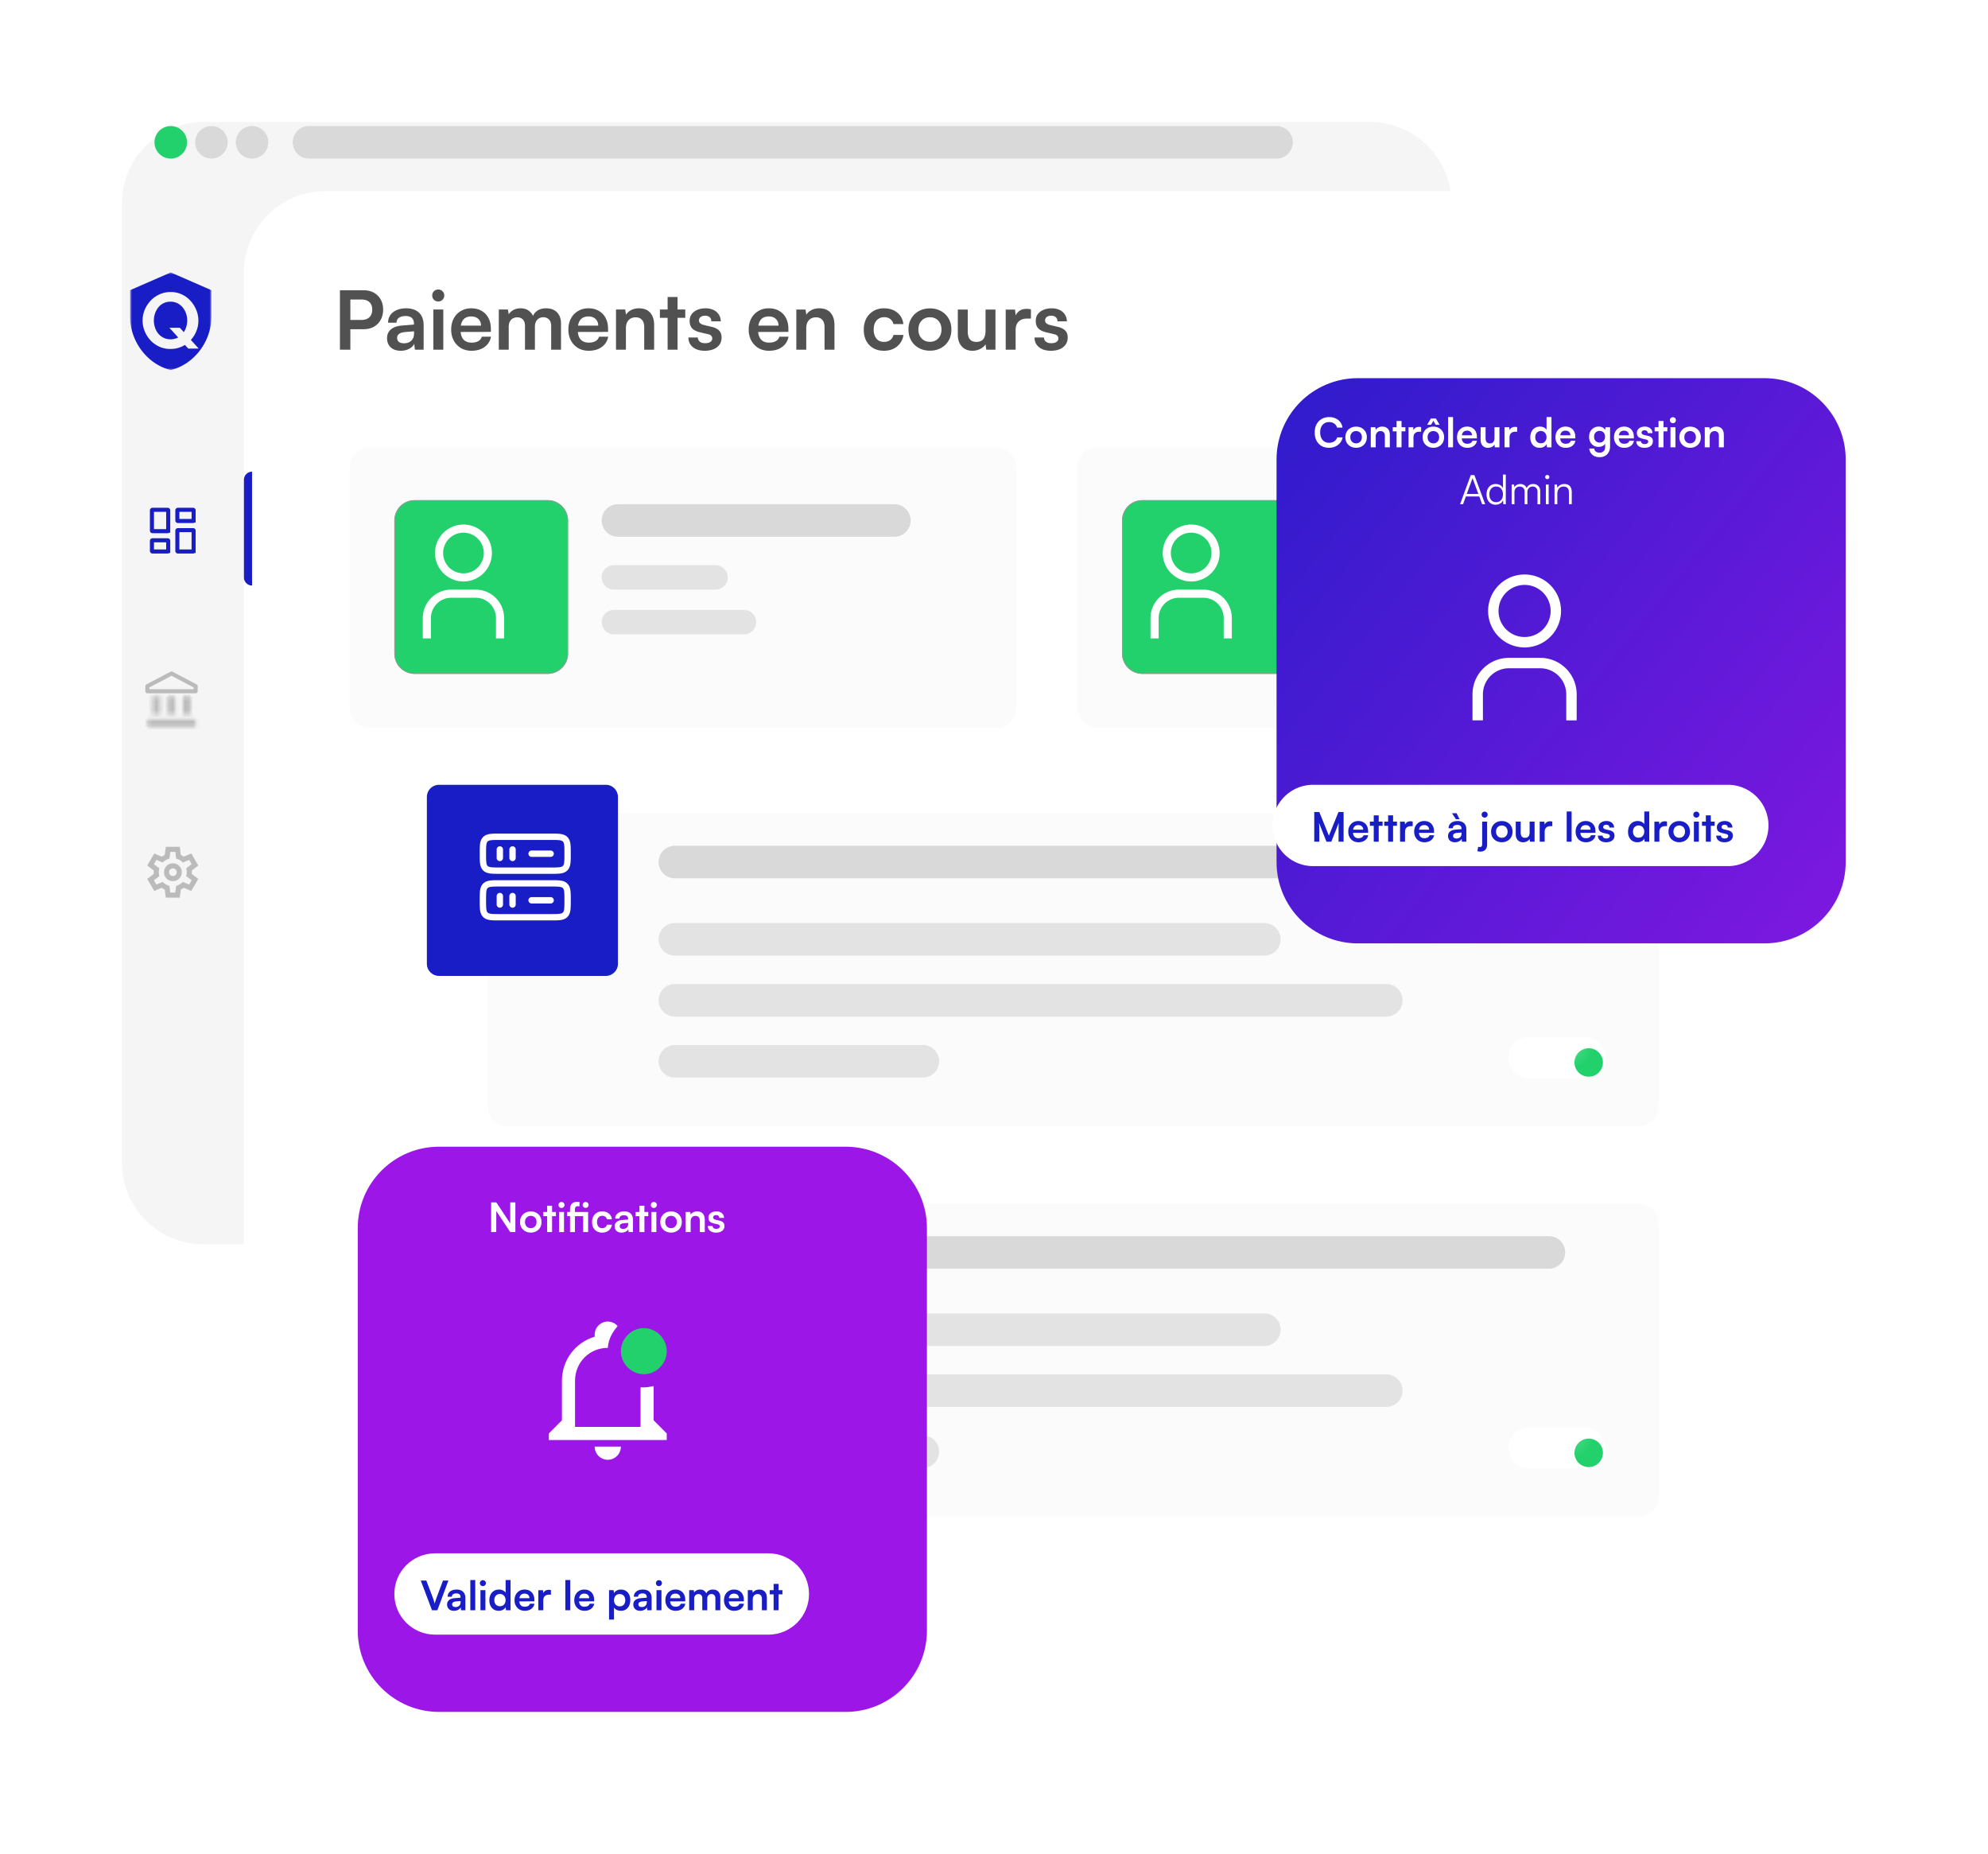 <svg xmlns="http://www.w3.org/2000/svg" width="489" height="456" fill="none"><g clip-path="url(#a)"><g filter="url(#b)"><path fill="#F5F5F5" d="M327 20H40c-11.046 0-20 8.954-20 20v236c0 11.046 8.954 20 20 20h287c11.046 0 20-8.954 20-20V40c0-11.046-8.954-20-20-20Z"/></g><g filter="url(#c)"><path fill="#fff" d="M62 69c0-11.046 8.954-20 20-20h292v325c0 11.046-8.954 20-20 20H62V69Z"/></g><g filter="url(#d)" opacity=".4"><path fill="#F5F5F5" d="M241 106H87a5 5 0 0 0-5 5v59a5 5 0 0 0 5 5h154a5 5 0 0 0 5-5v-59a5 5 0 0 0-5-5Z"/></g><g filter="url(#e)"><path fill="#22D16C" d="M130.725 119H98a5 5 0 0 0-5 5v32.725a5 5 0 0 0 5 5h32.725a5 5 0 0 0 5-5V124a5 5 0 0 0-5-5Z"/><path stroke="#979797" stroke-width=".2" d="M130.724 119.1H98a4.9 4.9 0 0 0-4.9 4.9v32.724a4.9 4.9 0 0 0 4.9 4.9h32.724a4.9 4.9 0 0 0 4.9-4.9V124a4.9 4.9 0 0 0-4.9-4.9Z"/></g><path fill="#D9D9D9" d="M220 124h-68a4 4 0 0 0 0 8h68a4 4 0 0 0 0-8Z"/><path fill="#D9D9D9" fill-opacity=".7" d="M176 139h-25a3 3 0 1 0 0 6h25a3 3 0 1 0 0-6Zm7 11h-32a3 3 0 1 0 0 6h32a3 3 0 1 0 0-6Z"/><path fill="#fff" d="M114 131a4.995 4.995 0 0 1 4.619 3.087 5.007 5.007 0 0 1-1.083 5.449 5.007 5.007 0 0 1-5.449 1.083A4.994 4.994 0 0 1 109 136c0-1.326.527-2.598 1.464-3.536A5.004 5.004 0 0 1 114 131Zm0-2a7.002 7.002 0 0 0-6.865 8.366 7.001 7.001 0 0 0 9.544 5.101A7 7 0 0 0 114 129Zm10 28h-2v-5a5.004 5.004 0 0 0-1.464-3.536A5.004 5.004 0 0 0 117 147h-6a5.004 5.004 0 0 0-3.536 1.464A5.004 5.004 0 0 0 106 152v5h-2v-5a6.999 6.999 0 0 1 7-7h6a6.999 6.999 0 0 1 7 7v5Z"/><g filter="url(#f)" opacity=".4"><path fill="#F5F5F5" d="M420 106H266a5 5 0 0 0-5 5v59a5 5 0 0 0 5 5h154a5 5 0 0 0 5-5v-59a5 5 0 0 0-5-5Z"/></g><g filter="url(#g)"><path fill="#22D16C" d="M309.725 119H277a5 5 0 0 0-5 5v32.725a5 5 0 0 0 5 5h32.725a5 5 0 0 0 5-5V124a5 5 0 0 0-5-5Z"/><path stroke="#979797" stroke-width=".2" d="M309.724 119.1H277a4.899 4.899 0 0 0-4.9 4.9v32.724a4.9 4.9 0 0 0 4.9 4.9h32.724a4.9 4.9 0 0 0 4.9-4.9V124a4.9 4.9 0 0 0-4.9-4.9Z"/></g><path fill="#D9D9D9" d="M399 124h-68a4 4 0 0 0 0 8h68a4 4 0 0 0 0-8Z"/><path fill="#D9D9D9" fill-opacity=".7" d="M355 139h-25a3 3 0 1 0 0 6h25a3 3 0 1 0 0-6Zm7 11h-32a3 3 0 1 0 0 6h32a3 3 0 1 0 0-6Z"/><path fill="#fff" d="M293 131a4.995 4.995 0 0 1 4.619 3.087 5.007 5.007 0 0 1-1.083 5.449 5.007 5.007 0 0 1-5.449 1.083A4.994 4.994 0 0 1 288 136c0-1.326.527-2.598 1.464-3.536A5.004 5.004 0 0 1 293 131Zm0-2a7.002 7.002 0 0 0-6.865 8.366 7.001 7.001 0 0 0 9.544 5.101A7 7 0 0 0 293 129Zm10 28h-2v-5a5.004 5.004 0 0 0-1.464-3.536A5.004 5.004 0 0 0 296 147h-6a5.004 5.004 0 0 0-3.536 1.464A5.004 5.004 0 0 0 285 152v5h-2v-5a6.999 6.999 0 0 1 7-7h6a6.999 6.999 0 0 1 7 7v5Z"/><g filter="url(#h)" opacity=".4"><path fill="#F5F5F5" d="M399 292H121a5 5 0 0 0-5 5v67a5 5 0 0 0 5 5h278a5 5 0 0 0 5-5v-67a5 5 0 0 0-5-5Z"/></g><path fill="#fff" d="M389.765 351h-13.647a5.117 5.117 0 1 0 0 10.235h13.647a5.117 5.117 0 0 0 0-10.235Z"/><g filter="url(#i)"><path fill="url(#j)" d="M389.782 359.788a3.5 3.5 0 1 0 0-7 3.5 3.5 0 0 0 0 7Z"/></g><path fill="#D9D9D9" d="M381 304H166a4 4 0 0 0 0 8h215a4 4 0 0 0 0-8Z"/><path fill="#D9D9D9" fill-opacity=".7" d="M311 323H166a4 4 0 0 0 0 8h145a4 4 0 0 0 0-8Zm30 15H166a4 4 0 0 0 0 8h175a4 4 0 0 0 0-8Zm-114 15h-61a4 4 0 0 0 0 8h61a4 4 0 0 0 0-8Z"/><path fill="#181DC6" d="M149 289h-41a3 3 0 0 0-3 3v41a3 3 0 0 0 3 3h41a3 3 0 0 0 3-3v-41a3 3 0 0 0-3-3Z"/><path fill="#fff" fill-rule="evenodd" d="M122.894 301h12.608c.937 0 1.717 0 2.335.083.655.088 1.245.282 1.719.756.475.475.669 1.065.756 1.718.084.62.084 1.401.084 2.337v.108c0 .936 0 1.717-.084 2.335-.087.655-.281 1.245-.756 1.719-.474.475-1.064.669-1.719.756-.618.084-1.398.084-2.335.084h-12.608c-.936 0-1.717 0-2.336-.084-.654-.087-1.244-.281-1.718-.755-.475-.475-.669-1.065-.757-1.718-.083-.62-.083-1.401-.083-2.337v-.108c0-.936 0-1.717.083-2.336.088-.654.282-1.244.756-1.718.475-.475 1.065-.669 1.718-.757.62-.083 1.401-.083 2.337-.083Zm-2.128 1.632c-.481.065-.687.176-.822.313-.136.135-.247.34-.313.821-.065.503-.069 1.178-.069 2.182s.003 1.679.07 2.182c.065.48.176.687.313.822.135.135.34.247.821.313.503.066 1.178.068 2.182.068h12.5c1.004 0 1.679-.002 2.182-.069.48-.065.687-.177.822-.313.135-.135.247-.341.313-.821.066-.503.068-1.178.068-2.182s-.002-1.679-.069-2.182c-.065-.481-.177-.687-.313-.822-.135-.136-.341-.247-.821-.313-.503-.066-1.178-.069-2.182-.069h-12.5c-1.004 0-1.679.003-2.182.07Zm2.182 1.493a.778.778 0 0 1 .781.781v2.084a.78.78 0 0 1-.781.781.782.782 0 0 1-.781-.781v-2.084a.781.781 0 0 1 .781-.781Zm3.125 0a.778.778 0 0 1 .781.781v2.084a.78.78 0 0 1-.781.781.782.782 0 0 1-.781-.781v-2.084a.781.781 0 0 1 .781-.781Zm3.906 1.823a.782.782 0 0 1 .781-.781h4.688a.781.781 0 1 1 0 1.562h-4.688a.78.78 0 0 1-.781-.781Zm-7.085 6.51h12.608c.937 0 1.717 0 2.335.084.655.087 1.245.281 1.719.756.475.474.669 1.065.756 1.719.084.618.084 1.399.084 2.335v.108c0 .937 0 1.717-.084 2.336-.087.654-.281 1.245-.756 1.719-.474.475-1.064.668-1.719.756-.618.083-1.398.083-2.335.083h-12.608c-.936 0-1.717 0-2.336-.083-.654-.088-1.244-.281-1.718-.756-.475-.474-.669-1.065-.757-1.719-.083-.619-.083-1.399-.083-2.336v-.108c0-.936 0-1.717.083-2.335.088-.654.282-1.245.756-1.719.475-.475 1.065-.669 1.718-.756.62-.084 1.401-.084 2.337-.084Zm-2.128 1.632c-.481.065-.687.177-.822.312-.136.135-.247.342-.313.823-.066.502-.069 1.177-.069 2.181s.003 1.679.07 2.183c.065.48.176.686.313.821.135.136.34.247.821.313.503.067 1.178.069 2.182.069h12.5c1.004 0 1.679-.002 2.182-.07.48-.065.687-.176.822-.313.135-.135.247-.34.313-.82.066-.504.068-1.179.068-2.183 0-1.004-.002-1.679-.069-2.182-.065-.48-.177-.687-.313-.822-.135-.135-.341-.247-.821-.312-.503-.067-1.178-.069-2.182-.069h-12.5c-1.004 0-1.679.002-2.182.069Zm2.182 1.493a.782.782 0 0 1 .781.782v2.083a.778.778 0 0 1-.781.781.782.782 0 0 1-.781-.781v-2.083a.783.783 0 0 1 .781-.782Zm3.125 0a.782.782 0 0 1 .781.782v2.083a.778.778 0 0 1-.781.781.782.782 0 0 1-.781-.781v-2.083a.783.783 0 0 1 .781-.782Zm3.906 1.823a.778.778 0 0 1 .781-.781h4.688a.778.778 0 0 1 .781.781.782.782 0 0 1-.781.782h-4.688a.784.784 0 0 1-.781-.782Z" clip-rule="evenodd"/><g filter="url(#k)" opacity=".4"><path fill="#F5F5F5" d="M399 196H121a5 5 0 0 0-5 5v67a5 5 0 0 0 5 5h278a5 5 0 0 0 5-5v-67a5 5 0 0 0-5-5Z"/></g><path fill="#fff" d="M389.765 255h-13.647a5.117 5.117 0 1 0 0 10.235h13.647a5.117 5.117 0 0 0 0-10.235Z"/><g filter="url(#l)"><path fill="url(#m)" d="M389.782 263.788a3.5 3.5 0 1 0 0-7 3.5 3.5 0 0 0 0 7Z"/></g><path fill="#D9D9D9" d="M381 208H166a4 4 0 0 0 0 8h215a4 4 0 0 0 0-8Z"/><path fill="#D9D9D9" fill-opacity=".7" d="M311 227H166a4 4 0 0 0 0 8h145a4 4 0 0 0 0-8Zm30 15H166a4 4 0 0 0 0 8h175a4 4 0 0 0 0-8Zm-114 15h-61a4 4 0 0 0 0 8h61a4 4 0 0 0 0-8Z"/><path fill="#181DC6" d="M149 193h-41a3 3 0 0 0-3 3v41a3 3 0 0 0 3 3h41a3 3 0 0 0 3-3v-41a3 3 0 0 0-3-3Z"/><path fill="#fff" fill-rule="evenodd" d="M122.894 205h12.608c.937 0 1.717 0 2.335.083.655.088 1.245.282 1.719.756.475.475.669 1.065.756 1.718.084.62.084 1.401.084 2.337v.108c0 .936 0 1.717-.084 2.335-.087.655-.281 1.245-.756 1.719-.474.475-1.064.669-1.719.756-.618.084-1.398.084-2.335.084h-12.608c-.936 0-1.717 0-2.336-.084-.654-.087-1.244-.281-1.718-.755-.475-.475-.669-1.065-.757-1.718-.083-.62-.083-1.401-.083-2.337v-.108c0-.936 0-1.717.083-2.336.088-.654.282-1.244.756-1.718.475-.475 1.065-.669 1.718-.757.62-.083 1.401-.083 2.337-.083Zm-2.128 1.632c-.481.065-.687.176-.822.313-.136.135-.247.34-.313.821-.065.503-.069 1.178-.069 2.182s.003 1.679.07 2.182c.065.48.176.687.313.822.135.135.34.247.821.313.503.066 1.178.068 2.182.068h12.5c1.004 0 1.679-.002 2.182-.069.48-.065.687-.177.822-.313.135-.135.247-.341.313-.821.066-.503.068-1.178.068-2.182s-.002-1.679-.069-2.182c-.065-.481-.177-.687-.313-.822-.135-.136-.341-.247-.821-.313-.503-.066-1.178-.069-2.182-.069h-12.5c-1.004 0-1.679.003-2.182.07Zm2.182 1.493a.778.778 0 0 1 .781.781v2.084a.78.78 0 0 1-.781.781.782.782 0 0 1-.781-.781v-2.084a.781.781 0 0 1 .781-.781Zm3.125 0a.778.778 0 0 1 .781.781v2.084a.78.78 0 0 1-.781.781.782.782 0 0 1-.781-.781v-2.084a.781.781 0 0 1 .781-.781Zm3.906 1.823a.782.782 0 0 1 .781-.781h4.688a.781.781 0 1 1 0 1.562h-4.688a.78.78 0 0 1-.781-.781Zm-7.085 6.51h12.608c.937 0 1.717 0 2.335.084.655.087 1.245.281 1.719.756.475.474.669 1.065.756 1.719.084.618.084 1.399.084 2.335v.108c0 .937 0 1.717-.084 2.336-.087.654-.281 1.245-.756 1.719-.474.475-1.064.668-1.719.756-.618.083-1.398.083-2.335.083h-12.608c-.936 0-1.717 0-2.336-.083-.654-.088-1.244-.281-1.718-.756-.475-.474-.669-1.065-.757-1.719-.083-.619-.083-1.399-.083-2.336v-.108c0-.936 0-1.717.083-2.335.088-.654.282-1.245.756-1.719.475-.475 1.065-.669 1.718-.756.62-.084 1.401-.084 2.337-.084Zm-2.128 1.632c-.481.065-.687.177-.822.312-.136.135-.247.342-.313.823-.066.502-.069 1.177-.069 2.181s.003 1.679.07 2.183c.065.48.176.686.313.821.135.136.34.247.821.313.503.067 1.178.069 2.182.069h12.5c1.004 0 1.679-.002 2.182-.07.48-.065.687-.176.822-.313.135-.135.247-.34.313-.82.066-.504.068-1.179.068-2.183 0-1.004-.002-1.679-.069-2.182-.065-.48-.177-.687-.313-.822-.135-.135-.341-.247-.821-.312-.503-.067-1.178-.069-2.182-.069h-12.5c-1.004 0-1.679.002-2.182.069Zm2.182 1.493a.782.782 0 0 1 .781.782v2.083a.778.778 0 0 1-.781.781.782.782 0 0 1-.781-.781v-2.083a.783.783 0 0 1 .781-.782Zm3.125 0a.782.782 0 0 1 .781.782v2.083a.778.778 0 0 1-.781.781.782.782 0 0 1-.781-.781v-2.083a.783.783 0 0 1 .781-.782Zm3.906 1.823a.778.778 0 0 1 .781-.781h4.688a.778.778 0 0 1 .781.781.782.782 0 0 1-.781.782h-4.688a.784.784 0 0 1-.781-.782Z" clip-rule="evenodd"/><g filter="url(#n)"><path fill="url(#o)" d="M424 83H324c-11.046 0-20 8.954-20 20v99c0 11.046 8.954 20 20 20h100c11.046 0 20-8.954 20-20v-99c0-11.046-8.954-20-20-20Z"/></g><path fill="#fff" d="M375.012 143.843a6.41 6.41 0 0 1 5.919 3.954 6.41 6.41 0 0 1-1.389 6.982 6.403 6.403 0 0 1-6.981 1.389 6.403 6.403 0 0 1-3.955-5.919 6.406 6.406 0 0 1 6.406-6.406Zm0-2.563a8.965 8.965 0 0 0-8.286 5.537 8.961 8.961 0 0 0 6.537 12.228 8.96 8.96 0 0 0 5.182-.51 8.973 8.973 0 0 0 2.909-14.628 8.969 8.969 0 0 0-6.342-2.627Zm12.813 35.875h-2.563v-6.406a6.405 6.405 0 0 0-6.406-6.406h-7.687a6.407 6.407 0 0 0-6.407 6.406v6.406H362.2v-6.406a8.969 8.969 0 0 1 8.969-8.969h7.687a8.969 8.969 0 0 1 8.969 8.969v6.406ZM425 193H323c-5.523 0-10 4.477-10 10s4.477 10 10 10h102c5.523 0 10-4.477 10-10s-4.477-10-10-10Z"/><mask id="p" width="20" height="24" x="32" y="67" maskUnits="userSpaceOnUse" style="mask-type:luminance"><path fill="#fff" d="M52 67H32v24h20V67Z"/></mask><g fill="#181DC6" mask="url(#p)"><path d="M44.947 75.612a3.99 3.99 0 0 0-1.287-1.03 3.722 3.722 0 0 0-1.714-.39 3.78 3.78 0 0 0-1.772.4 3.82 3.82 0 0 0-1.278 1.069 4.944 4.944 0 0 0-.782 1.487 5.444 5.444 0 0 0 .01 3.403c.173.536.445 1.037.802 1.477.35.429.79.78 1.288 1.03a4.071 4.071 0 0 0 3.495-.008c.039-.02.079-.042.115-.063l-2.155-2.378h2.575l.97 1.07a4.99 4.99 0 0 0 .569-1.194 5.37 5.37 0 0 0 .267-1.663 5.306 5.306 0 0 0-.287-1.73 4.764 4.764 0 0 0-.816-1.48Z"/><path d="m42 67-10 4.363v6.546C32 83.963 36.267 89.626 42 91c5.733-1.374 10-7.037 10-13.09v-6.547L42 67Zm4.303 18.723-.816-.9a7.026 7.026 0 0 1-.817.433 6.623 6.623 0 0 1-2.743.564 6.478 6.478 0 0 1-2.802-.593 6.79 6.79 0 0 1-2.159-1.585 7.273 7.273 0 0 1-1.397-2.245 6.955 6.955 0 0 1-.495-2.577 6.753 6.753 0 0 1 .526-2.634 7.434 7.434 0 0 1 1.445-2.237 6.858 6.858 0 0 1 2.179-1.555 6.584 6.584 0 0 1 2.762-.574 6.366 6.366 0 0 1 2.783.603c.82.389 1.552.938 2.148 1.614a7.696 7.696 0 0 1 1.387 2.255 6.896 6.896 0 0 1-.02 5.183 7.3 7.3 0 0 1-1.333 2.121l1.927 2.127h-2.575Z"/></g><path fill="#22D16C" d="M42 39a4 4 0 1 0 0-8 4 4 0 0 0 0 8Z"/><path fill="#D9D9D9" d="M52 39a4 4 0 1 0 0-8 4 4 0 0 0 0 8Zm10 0a4 4 0 1 0 0-8 4 4 0 0 0 0 8Zm252-8H76a4 4 0 0 0 0 8h238a4 4 0 0 0 0-8Z"/><path stroke="#181DC6" d="M41.25 130.625H37.5a.127.127 0 0 1-.125-.125v-5c0-.068.057-.125.125-.125h3.75c.068 0 .125.057.125.125v5a.127.127 0 0 1-.125.125Zm0 5H37.5a.127.127 0 0 1-.125-.125V133c0-.068.057-.125.125-.125h3.75c.068 0 .125.057.125.125v2.5a.127.127 0 0 1-.125.125Zm6.25 0h-3.75a.127.127 0 0 1-.125-.125v-5c0-.068.057-.125.125-.125h3.75c.068 0 .125.057.125.125v5a.127.127 0 0 1-.125.125ZM43.625 128v-2.5c0-.068.057-.125.125-.125h3.75c.068 0 .125.057.125.125v2.5a.127.127 0 0 1-.125.125h-3.75a.127.127 0 0 1-.125-.125Z"/><mask id="q" width="13" height="8" x="36" y="171" maskUnits="userSpaceOnUse" style="mask-type:luminance"><path fill="#fff" d="M45 171.25v4.375h1.875v-4.375m-10.625 7.5h11.875v-1.875H36.25m5-5.625v4.375h1.875v-4.375m-5.625 0v4.375h1.875v-4.375H37.5Z"/></mask><g mask="url(#q)"><path fill="#BBB" d="M41.25 171.75h1.875v-1H41.25v1Zm3.75 0h1.875v-1H45v1Zm-9.25 5.125v1.875h1v-1.875h-1Zm9.25-1.25h-1v1h1v-1Zm1.875 0v1h1v-1h-1Zm1.25 3.125v1h1v-1h-1Zm0-1.875h1v-1h-1v1Zm-6.875-1.25h-1v1h1v-1Zm1.875 0v1h1v-1h-1ZM37.5 171.25v-1h-1v1h1Zm0 4.375h-1v1h1v-1Zm1.875 0v1h1v-1h-1Zm0-4.375h1v-1h-1v1Zm4.625 0v4.375h2v-4.375h-2Zm1 5.375h1.875v-2H45v2Zm2.875-1v-4.375h-2v4.375h2ZM36.25 179.75h11.875v-2H36.25v2Zm12.875-1v-1.875h-2v1.875h2Zm-1-2.875H36.25v2h11.875v-2Zm-7.875-4.625v4.375h2v-4.375h-2Zm1 5.375h1.875v-2H41.25v2Zm2.875-1v-4.375h-2v4.375h2ZM36.5 171.25v4.375h2v-4.375h-2Zm1 5.375h1.875v-2H37.5v2Zm2.875-1v-4.375h-2v4.375h2Zm-1-5.375H37.5v2h1.875v-2Z"/></g><path stroke="#BBB" stroke-linejoin="round" d="m36.25 168.75 5.938-3.125 5.937 3.125V170H36.25v-1.25Z"/><path fill="#181DC6" d="M60 118a2 2 0 0 1 2-2v28a2 2 0 0 1-2-2v-24Z"/><path fill="#BBB" d="m40.781 220.75-.25-2a2.372 2.372 0 0 1-.383-.188 4.78 4.78 0 0 1-.351-.234l-1.86.781-1.718-2.968 1.609-1.219a1.492 1.492 0 0 1-.016-.211v-.422c0-.068.006-.138.016-.211l-1.61-1.219 1.72-2.968 1.859.781a3.901 3.901 0 0 1 .734-.422l.25-2h3.438l.25 2c.135.052.263.115.383.188.12.072.237.151.351.234l1.86-.781 1.718 2.968-1.61 1.219c.011.073.017.143.017.211v.422c0 .068-.01.138-.032.211l1.61 1.219-1.72 2.968-1.843-.781a4.116 4.116 0 0 1-.36.234c-.124.073-.25.136-.374.188l-.25 2H40.78Zm1.75-4.062c.604 0 1.12-.214 1.547-.641.427-.427.64-.943.64-1.547s-.213-1.12-.64-1.547a2.108 2.108 0 0 0-1.547-.641c-.614 0-1.133.214-1.555.641a2.118 2.118 0 0 0-.632 1.547c0 .604.21 1.12.632 1.547a2.1 2.1 0 0 0 1.555.641Zm0-1.25a.907.907 0 0 1-.664-.274.902.902 0 0 1-.273-.664c0-.26.091-.482.273-.664a.902.902 0 0 1 .664-.274.91.91 0 0 1 .665.274.903.903 0 0 1 .273.664c0 .26-.092.482-.274.664a.902.902 0 0 1-.664.274Zm-.656 4.062h1.234l.219-1.656c.323-.084.622-.206.899-.368a3.74 3.74 0 0 0 .757-.585l1.547.64.61-1.062-1.344-1.016c.052-.146.088-.299.11-.46a3.864 3.864 0 0 0 0-.985 2.212 2.212 0 0 0-.11-.461l1.344-1.016-.61-1.062-1.547.656a3.448 3.448 0 0 0-1.656-.969l-.203-1.656h-1.234l-.22 1.656a3.504 3.504 0 0 0-.897.368 3.775 3.775 0 0 0-.758.585l-1.547-.64-.61 1.062 1.344 1a2.56 2.56 0 0 0-.11.469 3.757 3.757 0 0 0 0 .984c.022.157.058.313.11.469l-1.344 1.016.61 1.062 1.547-.656c.229.24.482.44.758.602.276.162.575.284.898.367l.203 1.656Z"/><g filter="url(#r)"><path fill="url(#s)" d="M198 272H98c-11.046 0-20 8.954-20 20v99c0 11.046 8.954 20 20 20h100c11.046 0 20-8.954 20-20v-99c0-11.046-8.954-20-20-20Z"/></g><path fill="#fff" d="M160.778 349.286v-8.419c-.806.162-1.611.323-2.417.323h-.805v9.715h-16.112v-11.334c0-4.533 3.545-8.095 8.056-8.095.161-2.105 1.128-3.886 2.417-5.343-.484-.647-1.45-1.133-2.417-1.133-1.772 0-3.222 1.457-3.222 3.238v.486c-4.834 1.457-8.056 5.828-8.056 10.847v9.715L135 352.524v1.619h29v-1.619l-3.222-3.238Zm-14.5 6.476c0 1.781 1.45 3.238 3.222 3.238s3.222-1.457 3.222-3.238h-6.444Z"/><path fill="#22D16C" d="M158.361 337.952c3.061 0 5.639-2.59 5.639-5.666 0-3.076-2.578-5.667-5.639-5.667-3.061 0-5.639 2.591-5.639 5.667 0 3.076 2.578 5.666 5.639 5.666Z"/><path fill="#fff" d="M189 382h-82c-5.523 0-10 4.477-10 10s4.477 10 10 10h82c5.523 0 10-4.477 10-10s-4.477-10-10-10Z"/><path fill="#515151" d="M86.18 71.38V86h-2.56V71.38h2.56Zm3.22 9.58h-3.84v-2.28h3.3c.88 0 1.547-.22 2-.66.467-.453.7-1.08.7-1.88 0-.8-.233-1.413-.7-1.84-.453-.427-1.107-.64-1.96-.64h-3.58v-2.28h4.08c.987 0 1.84.2 2.56.6.72.4 1.28.96 1.68 1.68.4.707.6 1.54.6 2.5 0 .933-.2 1.767-.6 2.5a4.38 4.38 0 0 1-1.68 1.7c-.72.4-1.573.6-2.56.6Zm9.183 5.3c-1.04 0-1.867-.28-2.48-.84-.6-.573-.9-1.32-.9-2.24 0-.907.313-1.627.94-2.16.64-.547 1.546-.867 2.72-.96l2.96-.24v-.22c0-.453-.087-.813-.26-1.08a1.35 1.35 0 0 0-.7-.6 2.695 2.695 0 0 0-1.08-.2c-.72 0-1.273.147-1.66.44-.387.28-.58.68-.58 1.2h-2.08c0-.72.18-1.34.54-1.86.373-.533.893-.947 1.56-1.24.68-.293 1.46-.44 2.34-.44.893 0 1.66.16 2.3.48a3.27 3.27 0 0 1 1.48 1.4c.346.613.52 1.38.52 2.3v6h-2.14l-.18-1.46c-.214.507-.627.92-1.24 1.24-.6.32-1.287.48-2.06.48Zm.78-1.84c.76 0 1.36-.213 1.8-.64.453-.427.68-1.02.68-1.78v-.52l-2.06.16c-.76.067-1.3.227-1.62.48-.32.24-.48.56-.48.96 0 .44.146.773.44 1 .293.227.706.34 1.24.34ZM106.6 86v-9.88h2.44V86h-2.44Zm1.2-11.86a1.48 1.48 0 0 1-1.06-.42 1.48 1.48 0 0 1-.42-1.06c0-.413.14-.76.42-1.04a1.48 1.48 0 0 1 1.06-.42c.413 0 .76.14 1.04.42.293.28.44.627.44 1.04 0 .413-.147.767-.44 1.06-.28.28-.627.42-1.04.42Zm8.181 12.12c-.974 0-1.84-.22-2.6-.66a4.854 4.854 0 0 1-1.76-1.84c-.427-.787-.64-1.687-.64-2.7 0-1.027.206-1.933.62-2.72.413-.787.993-1.4 1.74-1.84.746-.453 1.6-.68 2.56-.68 1 0 1.86.213 2.58.64a4.18 4.18 0 0 1 1.66 1.74c.4.747.6 1.64.6 2.68v.74l-8.48.02.04-1.56h6.02c0-.68-.22-1.227-.66-1.64-.427-.413-1.007-.62-1.74-.62-.574 0-1.06.12-1.46.36-.387.24-.68.6-.88 1.08-.2.48-.3 1.067-.3 1.76 0 1.067.226 1.873.68 2.42.466.547 1.153.82 2.06.82.666 0 1.213-.127 1.64-.38.44-.253.726-.613.86-1.08h2.26c-.214 1.08-.747 1.927-1.6 2.54-.84.613-1.907.92-3.2.92Zm9.153-.26h-2.44v-9.88h2.24l.3 1.76-.28-.24c.2-.48.566-.9 1.1-1.26.533-.373 1.2-.56 2-.56.866 0 1.573.227 2.12.68.56.453.946 1.053 1.16 1.8h-.4a2.873 2.873 0 0 1 1.12-1.8c.613-.453 1.353-.68 2.22-.68 1.2 0 2.12.34 2.76 1.02.64.667.96 1.567.96 2.7V86h-2.42v-5.82c0-.707-.18-1.24-.54-1.6-.347-.373-.814-.56-1.4-.56-.374 0-.72.087-1.04.26a1.898 1.898 0 0 0-.74.78c-.187.347-.28.793-.28 1.34V86h-2.44v-5.84c0-.693-.174-1.22-.52-1.58-.347-.36-.807-.54-1.38-.54-.387 0-.74.087-1.06.26-.32.16-.574.42-.76.78-.187.347-.28.787-.28 1.32V86Zm19.675.26c-.973 0-1.84-.22-2.6-.66a4.861 4.861 0 0 1-1.76-1.84c-.427-.787-.64-1.687-.64-2.7 0-1.027.207-1.933.62-2.72.413-.787.993-1.4 1.74-1.84.747-.453 1.6-.68 2.56-.68 1 0 1.86.213 2.58.64a4.18 4.18 0 0 1 1.66 1.74c.4.747.6 1.64.6 2.68v.74l-8.48.02.04-1.56h6.02c0-.68-.22-1.227-.66-1.64-.427-.413-1.007-.62-1.74-.62-.573 0-1.06.12-1.46.36-.387.24-.68.6-.88 1.08-.2.48-.3 1.067-.3 1.76 0 1.067.227 1.873.68 2.42.467.547 1.153.82 2.06.82.667 0 1.213-.127 1.64-.38a1.77 1.77 0 0 0 .86-1.08h2.26c-.213 1.08-.747 1.927-1.6 2.54-.84.613-1.907.92-3.2.92Zm9.153-.26h-2.44v-9.88h2.26l.2 1.28c.306-.493.74-.88 1.3-1.16a4.18 4.18 0 0 1 1.86-.42c1.24 0 2.173.367 2.8 1.1.64.733.96 1.733.96 3V86h-2.44v-5.5c0-.827-.187-1.44-.56-1.84-.374-.413-.88-.62-1.52-.62-.76 0-1.354.24-1.78.72-.427.48-.64 1.12-.64 1.92V86Zm8.357-9.88h6.24v2.04h-6.24v-2.04Zm4.34 9.88h-2.44V73.04h2.44V86Zm2.677-3h2.32c.013.427.173.767.48 1.02s.733.38 1.28.38c.587 0 1.027-.107 1.32-.32.307-.213.46-.5.46-.86 0-.24-.08-.453-.24-.64-.16-.187-.46-.327-.9-.42l-1.78-.42c-.893-.2-1.56-.52-2-.96-.427-.453-.64-1.073-.64-1.86 0-.64.167-1.193.5-1.66.347-.467.813-.82 1.4-1.06.587-.253 1.26-.38 2.02-.38.733 0 1.38.133 1.94.4s.993.64 1.3 1.12c.32.48.487 1.04.5 1.68h-2.32c0-.427-.133-.76-.4-1-.267-.253-.64-.38-1.12-.38-.48 0-.853.107-1.12.32-.267.213-.4.5-.4.86 0 .547.427.92 1.28 1.12l1.78.42c.827.187 1.447.487 1.86.9.427.413.64 1 .64 1.76 0 .667-.173 1.247-.52 1.74-.347.48-.833.853-1.46 1.12-.627.253-1.347.38-2.16.38-1.227 0-2.207-.3-2.94-.9-.72-.6-1.08-1.387-1.08-2.36Zm19.828 3.26c-.973 0-1.84-.22-2.6-.66a4.869 4.869 0 0 1-1.76-1.84c-.426-.787-.64-1.687-.64-2.7 0-1.027.207-1.933.62-2.72.414-.787.994-1.4 1.74-1.84.747-.453 1.6-.68 2.56-.68 1 0 1.86.213 2.58.64a4.17 4.17 0 0 1 1.66 1.74c.4.747.6 1.64.6 2.68v.74l-8.48.02.04-1.56h6.02c0-.68-.22-1.227-.66-1.64-.426-.413-1.006-.62-1.74-.62-.573 0-1.06.12-1.46.36-.386.24-.68.6-.88 1.08-.2.48-.3 1.067-.3 1.76 0 1.067.227 1.873.68 2.42.467.547 1.154.82 2.06.82.667 0 1.214-.127 1.64-.38a1.77 1.77 0 0 0 .86-1.08h2.26c-.213 1.08-.746 1.927-1.6 2.54-.84.613-1.906.92-3.2.92Zm9.153-.26h-2.44v-9.88h2.26l.2 1.28c.307-.493.74-.88 1.3-1.16a4.186 4.186 0 0 1 1.86-.42c1.24 0 2.174.367 2.8 1.1.64.733.96 1.733.96 3V86h-2.44v-5.5c0-.827-.186-1.44-.56-1.84-.373-.413-.88-.62-1.52-.62-.76 0-1.353.24-1.78.72-.426.48-.64 1.12-.64 1.92V86Zm14.148-4.96c0-1.013.207-1.913.62-2.7a4.727 4.727 0 0 1 1.74-1.84c.747-.453 1.607-.68 2.58-.68 1.347 0 2.447.353 3.3 1.06.867.693 1.367 1.633 1.5 2.82h-2.44c-.147-.56-.42-.98-.82-1.26-.387-.293-.873-.44-1.46-.44-.507 0-.96.127-1.36.38-.387.24-.687.587-.9 1.04-.213.453-.32.993-.32 1.62 0 .627.1 1.167.3 1.62.2.453.487.807.86 1.06.387.24.84.36 1.36.36.613 0 1.12-.147 1.52-.44.413-.293.687-.713.82-1.26h2.46a4.326 4.326 0 0 1-.82 2.04 4.5 4.5 0 0 1-1.66 1.36c-.68.32-1.453.48-2.32.48-1 0-1.873-.213-2.62-.64a4.568 4.568 0 0 1-1.74-1.82c-.4-.787-.6-1.707-.6-2.76Zm10.996 0c0-1.027.227-1.927.68-2.7a4.801 4.801 0 0 1 1.88-1.84c.8-.44 1.707-.66 2.72-.66 1.027 0 1.934.22 2.72.66.8.44 1.427 1.053 1.88 1.84.454.773.68 1.673.68 2.7 0 1.027-.226 1.933-.68 2.72a4.837 4.837 0 0 1-1.88 1.82c-.786.44-1.693.66-2.72.66-1.013 0-1.92-.22-2.72-.66a4.843 4.843 0 0 1-1.88-1.82c-.453-.787-.68-1.693-.68-2.72Zm2.44 0c0 .6.12 1.127.36 1.58.254.453.587.807 1 1.06.427.253.92.38 1.48.38.56 0 1.054-.127 1.48-.38.427-.253.76-.607 1-1.06.24-.453.36-.98.36-1.58 0-.613-.12-1.14-.36-1.58a2.641 2.641 0 0 0-1-1.06c-.426-.253-.92-.38-1.48-.38-.56 0-1.053.127-1.48.38a2.845 2.845 0 0 0-1 1.06c-.24.44-.36.967-.36 1.58Zm16.52-4.92h2.44V86h-2.26l-.18-1.32c-.293.467-.733.847-1.32 1.14a4.147 4.147 0 0 1-1.88.44c-1.133 0-2.02-.36-2.66-1.08-.64-.72-.96-1.68-.96-2.88v-6.18h2.44v5.32c0 .933.18 1.607.54 2.02.36.413.88.62 1.56.62.773 0 1.347-.227 1.72-.68.373-.467.56-1.167.56-2.1v-5.18Zm11.16-.04v2.26h-.9c-.893 0-1.593.24-2.1.72-.507.467-.76 1.18-.76 2.14V86h-2.44v-9.86h2.3l.2 2.04h-.24a2.738 2.738 0 0 1 .94-1.6c.493-.413 1.133-.62 1.92-.62.173 0 .347.007.52.02.173.013.36.047.56.1Zm.892 6.92h2.32c.013.427.173.767.48 1.02.306.253.733.38 1.28.38.586 0 1.026-.107 1.32-.32.306-.213.46-.5.46-.86 0-.24-.08-.453-.24-.64-.16-.187-.46-.327-.9-.42l-1.78-.42c-.894-.2-1.56-.52-2-.96-.427-.453-.64-1.073-.64-1.86 0-.64.166-1.193.5-1.66.346-.467.813-.82 1.4-1.06.586-.253 1.26-.38 2.02-.38.733 0 1.38.133 1.94.4s.993.64 1.3 1.12c.32.48.486 1.04.5 1.68h-2.32c0-.427-.134-.76-.4-1-.267-.253-.64-.38-1.12-.38-.48 0-.854.107-1.12.32-.267.213-.4.5-.4.86 0 .547.426.92 1.28 1.12l1.78.42c.826.187 1.446.487 1.86.9.426.413.64 1 .64 1.76 0 .667-.174 1.247-.52 1.74-.347.48-.834.853-1.46 1.12-.627.253-1.347.38-2.16.38-1.227 0-2.207-.3-2.94-.9-.72-.6-1.08-1.387-1.08-2.36Z"/><path fill="#181DC6" d="M324.514 207h-1.24v-7.31h1.24l2.36 5.82 2.36-5.82h1.26V207h-1.24v-3.17c0-.253.003-.467.01-.64s.013-.327.02-.46c.007-.133.02-.267.04-.4l-1.86 4.67h-1.18l-1.85-4.66c.033.22.053.5.06.84.013.34.02.74.02 1.2V207Zm9.628.13c-.487 0-.92-.11-1.3-.33a2.423 2.423 0 0 1-.88-.92c-.214-.393-.32-.843-.32-1.35 0-.513.103-.967.31-1.36.206-.393.496-.7.87-.92.373-.227.8-.34 1.28-.34.5 0 .93.107 1.29.32.36.207.636.497.83.87.2.373.3.82.3 1.34v.37l-4.24.01.02-.78h3.01c0-.34-.11-.613-.33-.82-.214-.207-.504-.31-.87-.31-.287 0-.53.06-.73.18-.194.12-.34.3-.44.54-.1.24-.15.533-.15.88 0 .533.113.937.34 1.21.233.273.576.41 1.03.41.333 0 .606-.063.82-.19a.89.89 0 0 0 .43-.54h1.13a1.98 1.98 0 0 1-.8 1.27c-.42.307-.954.46-1.6.46Zm2.817-5.07h3.12v1.02h-3.12v-1.02Zm2.17 4.94h-1.22v-6.48h1.22V207Zm1.365-4.94h3.12v1.02h-3.12v-1.02Zm2.17 4.94h-1.22v-6.48h1.22V207Zm4.819-4.96v1.13h-.45c-.447 0-.797.12-1.05.36-.253.233-.38.59-.38 1.07v2.4h-1.22v-4.93h1.15l.1 1.02h-.12c.067-.327.223-.593.47-.8.247-.207.567-.31.96-.31.087 0 .173.003.26.01.087.007.18.023.28.05Zm2.87 5.09c-.487 0-.92-.11-1.3-.33a2.423 2.423 0 0 1-.88-.92c-.214-.393-.32-.843-.32-1.35 0-.513.103-.967.31-1.36.206-.393.496-.7.87-.92.373-.227.8-.34 1.28-.34.5 0 .93.107 1.29.32.36.207.636.497.83.87.2.373.3.82.3 1.34v.37l-4.24.01.02-.78h3.01c0-.34-.11-.613-.33-.82-.214-.207-.504-.31-.87-.31-.287 0-.53.06-.73.18-.194.12-.34.3-.44.54-.1.24-.15.533-.15.88 0 .533.113.937.34 1.21.233.273.576.41 1.03.41.333 0 .606-.063.82-.19a.89.89 0 0 0 .43-.54h1.13a1.98 1.98 0 0 1-.8 1.27c-.42.307-.954.46-1.6.46Zm7.521 0c-.52 0-.933-.14-1.24-.42-.3-.287-.45-.66-.45-1.12 0-.453.157-.813.47-1.08.32-.273.774-.433 1.36-.48l1.48-.12v-.11c0-.227-.043-.407-.13-.54a.67.67 0 0 0-.35-.3 1.338 1.338 0 0 0-.54-.1c-.36 0-.636.073-.83.22-.193.14-.29.34-.29.6h-1.04c0-.36.09-.67.27-.93.187-.267.447-.473.78-.62.34-.147.73-.22 1.17-.22.447 0 .83.08 1.15.24.32.153.567.387.74.7.174.307.26.69.26 1.15v3h-1.07l-.09-.73c-.106.253-.313.46-.62.62-.3.16-.643.24-1.03.24Zm.39-.92c.38 0 .68-.107.9-.32.227-.213.34-.51.34-.89v-.26l-1.03.08c-.38.033-.65.113-.81.24a.57.57 0 0 0-.24.48c0 .22.074.387.22.5.147.113.354.17.62.17Zm.76-4.74h-.9l-.97-1.48h1.13l.74 1.48Zm4.374 7.85.2-1.08a1.244 1.244 0 0 0 .42.06c.214 0 .36-.06.44-.18.08-.12.12-.303.12-.55v-5.51h1.22v5.65c0 .52-.146.937-.44 1.25-.286.313-.696.47-1.23.47-.113 0-.223-.007-.33-.02a2.6 2.6 0 0 1-.4-.09Zm1.79-8.25a.742.742 0 0 1-.53-.21.74.74 0 0 1-.21-.53c0-.207.07-.38.21-.52a.742.742 0 0 1 .53-.21c.2 0 .374.07.52.21.147.14.22.313.22.52a.721.721 0 0 1-.22.53.727.727 0 0 1-.52.21Zm1.581 3.45c0-.513.113-.963.34-1.35.226-.393.54-.7.94-.92.4-.22.853-.33 1.36-.33.513 0 .966.11 1.36.33.4.22.713.527.94.92.226.387.34.837.34 1.35 0 .513-.114.967-.34 1.36a2.42 2.42 0 0 1-.94.91c-.394.22-.847.33-1.36.33-.507 0-.96-.11-1.36-.33-.4-.22-.714-.523-.94-.91-.227-.393-.34-.847-.34-1.36Zm1.22 0c0 .3.06.563.18.79.126.227.293.403.5.53.213.127.46.19.74.19.28 0 .526-.063.74-.19.213-.127.38-.303.5-.53.12-.227.18-.49.18-.79 0-.307-.06-.57-.18-.79a1.324 1.324 0 0 0-.5-.53 1.42 1.42 0 0 0-.74-.19c-.28 0-.527.063-.74.19a1.411 1.411 0 0 0-.5.53c-.12.22-.18.483-.18.79Zm8.26-2.46h1.22V207h-1.13l-.09-.66a1.606 1.606 0 0 1-.66.57c-.294.147-.607.22-.94.22-.567 0-1.01-.18-1.33-.54-.32-.36-.48-.84-.48-1.44v-3.09h1.22v2.66c0 .467.09.803.27 1.01.18.207.44.31.78.31.386 0 .673-.113.86-.34.186-.233.28-.583.28-1.05v-2.59Zm5.58-.02v1.13h-.45c-.447 0-.797.12-1.05.36-.254.233-.38.59-.38 1.07v2.4h-1.22v-4.93h1.15l.1 1.02h-.12c.066-.327.223-.593.47-.8.246-.207.566-.31.96-.31.086 0 .173.003.26.01.086.007.18.023.28.05Zm4.751 4.96h-1.21v-7.44h1.21V207Zm3.489.13c-.486 0-.92-.11-1.3-.33a2.438 2.438 0 0 1-.88-.92 2.788 2.788 0 0 1-.32-1.35c0-.513.104-.967.31-1.36.207-.393.497-.7.87-.92.374-.227.8-.34 1.28-.34.5 0 .93.107 1.29.32.36.207.637.497.83.87.2.373.3.82.3 1.34v.37l-4.24.01.02-.78h3.01c0-.34-.11-.613-.33-.82-.213-.207-.503-.31-.87-.31-.286 0-.53.06-.73.18-.193.12-.34.3-.44.54-.1.24-.15.533-.15.88 0 .533.114.937.34 1.21.234.273.577.41 1.03.41.334 0 .607-.063.82-.19a.886.886 0 0 0 .43-.54h1.13c-.106.54-.373.963-.8 1.27-.42.307-.953.46-1.6.46Zm2.977-1.63h1.16a.659.659 0 0 0 .24.51c.153.127.367.19.64.19.293 0 .513-.053.66-.16a.5.5 0 0 0 .23-.43c0-.12-.04-.227-.12-.32-.08-.093-.23-.163-.45-.21l-.89-.21c-.447-.1-.78-.26-1-.48-.213-.227-.32-.537-.32-.93 0-.32.083-.597.25-.83a1.61 1.61 0 0 1 .7-.53 2.52 2.52 0 0 1 1.01-.19c.367 0 .69.067.97.2s.497.32.65.56c.16.24.243.52.25.84h-1.16c0-.213-.067-.38-.2-.5-.133-.127-.32-.19-.56-.19-.24 0-.427.053-.56.16a.523.523 0 0 0-.2.43c0 .273.213.46.64.56l.89.21c.413.093.723.243.93.45.213.207.32.5.32.88 0 .333-.087.623-.26.87-.173.24-.417.427-.73.56-.313.127-.673.19-1.08.19-.613 0-1.103-.15-1.47-.45-.36-.3-.54-.693-.54-1.18Zm9.734 1.63c-.48 0-.893-.107-1.24-.32a2.258 2.258 0 0 1-.8-.91c-.187-.387-.28-.837-.28-1.35 0-.513.093-.967.28-1.36.193-.4.47-.713.83-.94.36-.227.787-.34 1.28-.34.347 0 .663.07.95.21.287.133.507.323.66.57v-3.13h1.21V207h-1.12l-.08-.77c-.147.28-.373.5-.68.66-.3.16-.637.24-1.01.24Zm.27-1.12c.287 0 .533-.06.74-.18.207-.127.367-.303.48-.53.12-.233.18-.497.18-.79 0-.3-.06-.56-.18-.78a1.271 1.271 0 0 0-.48-.53 1.338 1.338 0 0 0-.74-.2 1.32 1.32 0 0 0-1.21.73c-.107.227-.16.487-.16.78 0 .293.053.553.16.78.113.227.273.403.48.53.207.127.45.19.73.19Zm6.992-3.97v1.13h-.45c-.447 0-.797.12-1.05.36-.254.233-.38.59-.38 1.07v2.4h-1.22v-4.93h1.15l.1 1.02h-.12c.066-.327.223-.593.47-.8.246-.207.566-.31.96-.31.086 0 .173.003.26.01.086.007.18.023.28.05Zm.369 2.48c0-.513.114-.963.34-1.35.227-.393.54-.7.94-.92.4-.22.854-.33 1.36-.33.514 0 .967.11 1.36.33.4.22.714.527.94.92.227.387.34.837.34 1.35 0 .513-.113.967-.34 1.36-.226.387-.54.69-.94.91-.393.22-.846.33-1.36.33-.506 0-.96-.11-1.36-.33a2.42 2.42 0 0 1-.94-.91c-.226-.393-.34-.847-.34-1.36Zm1.22 0c0 .3.06.563.18.79.127.227.294.403.5.53.214.127.46.19.74.19.28 0 .527-.063.74-.19.214-.127.38-.303.5-.53.12-.227.18-.49.18-.79 0-.307-.06-.57-.18-.79a1.317 1.317 0 0 0-.5-.53 1.418 1.418 0 0 0-.74-.19c-.28 0-.526.063-.74.19a1.427 1.427 0 0 0-.5.53c-.12.22-.18.483-.18.79Zm5.027 2.48v-4.94h1.22V207h-1.22Zm.6-5.93a.742.742 0 0 1-.53-.21.74.74 0 0 1-.21-.53c0-.207.07-.38.21-.52a.742.742 0 0 1 .53-.21c.207 0 .38.07.52.21.147.14.22.313.22.52a.721.721 0 0 1-.22.53.706.706 0 0 1-.52.21Zm1.391.99h3.12v1.02h-3.12v-1.02Zm2.17 4.94h-1.22v-6.48h1.22V207Zm1.338-1.5h1.16a.659.659 0 0 0 .24.51c.154.127.367.19.64.19.294 0 .514-.053.66-.16a.498.498 0 0 0 .23-.43c0-.12-.04-.227-.12-.32-.08-.093-.23-.163-.45-.21l-.89-.21c-.446-.1-.78-.26-1-.48-.213-.227-.32-.537-.32-.93 0-.32.084-.597.25-.83.174-.233.407-.41.7-.53.294-.127.63-.19 1.01-.19.367 0 .69.067.97.2s.497.32.65.56c.16.24.244.52.25.84h-1.16c0-.213-.066-.38-.2-.5-.133-.127-.32-.19-.56-.19-.24 0-.426.053-.56.16a.523.523 0 0 0-.2.43c0 .273.214.46.64.56l.89.21c.414.093.724.243.93.45.214.207.32.5.32.88 0 .333-.086.623-.26.87-.173.24-.416.427-.73.56-.313.127-.673.19-1.08.19-.613 0-1.103-.15-1.47-.45-.36-.3-.54-.693-.54-1.18ZM106.26 396l-2.76-7.31h1.36l1.6 4.21c.08.213.157.437.23.67.074.233.15.497.23.79.087-.32.17-.597.25-.83.08-.233.154-.443.22-.63l1.58-4.21h1.33l-2.72 7.31h-1.32Zm5.403.13c-.52 0-.934-.14-1.24-.42-.3-.287-.45-.66-.45-1.12 0-.453.156-.813.47-1.08.32-.273.773-.433 1.36-.48l1.48-.12v-.11c0-.227-.044-.407-.13-.54a.675.675 0 0 0-.35-.3 1.345 1.345 0 0 0-.54-.1c-.36 0-.637.073-.83.22-.194.14-.29.34-.29.6h-1.04c0-.36.09-.67.27-.93.186-.267.446-.473.78-.62.34-.147.73-.22 1.17-.22.446 0 .83.08 1.15.24.32.153.566.387.74.7.173.307.26.69.26 1.15v3h-1.07l-.09-.73c-.107.253-.314.46-.62.62-.3.16-.644.24-1.03.24Zm.39-.92c.38 0 .68-.107.9-.32.226-.213.34-.51.34-.89v-.26l-1.03.08c-.38.033-.65.113-.81.24a.57.57 0 0 0-.24.48c0 .22.073.387.22.5.146.113.353.17.62.17Zm4.848.79h-1.21v-7.44h1.21V396Zm1.28 0v-4.94h1.22V396h-1.22Zm.6-5.93a.738.738 0 0 1-.53-.21.74.74 0 0 1-.21-.53c0-.207.07-.38.21-.52a.738.738 0 0 1 .53-.21c.206 0 .38.07.52.21.146.14.22.313.22.52a.725.725 0 0 1-.22.53.707.707 0 0 1-.52.21Zm3.91 6.06c-.48 0-.893-.107-1.24-.32a2.266 2.266 0 0 1-.8-.91c-.186-.387-.28-.837-.28-1.35 0-.513.094-.967.28-1.36.194-.4.47-.713.83-.94.36-.227.787-.34 1.28-.34.347 0 .664.07.95.21.287.133.507.323.66.57v-3.13h1.21V396h-1.12l-.08-.77c-.146.28-.373.5-.68.66-.3.16-.636.24-1.01.24Zm.27-1.12c.287 0 .534-.06.74-.18.207-.127.367-.303.48-.53.12-.233.18-.497.18-.79 0-.3-.06-.56-.18-.78a1.271 1.271 0 0 0-.48-.53 1.336 1.336 0 0 0-.74-.2 1.32 1.32 0 0 0-1.21.73c-.106.227-.16.487-.16.78 0 .293.054.553.16.78.114.227.274.403.48.53.207.127.45.19.73.19Zm6.102 1.12c-.487 0-.92-.11-1.3-.33a2.423 2.423 0 0 1-.88-.92c-.214-.393-.32-.843-.32-1.35 0-.513.103-.967.31-1.36.206-.393.496-.7.87-.92.373-.227.8-.34 1.28-.34.5 0 .93.107 1.29.32.36.207.636.497.83.87.2.373.3.82.3 1.34v.37l-4.24.01.02-.78h3.01c0-.34-.11-.613-.33-.82-.214-.207-.504-.31-.87-.31-.287 0-.53.06-.73.18-.194.12-.34.3-.44.54-.1.24-.15.533-.15.88 0 .533.113.937.34 1.21.233.273.576.41 1.03.41.333 0 .606-.063.82-.19a.89.89 0 0 0 .43-.54h1.13a1.98 1.98 0 0 1-.8 1.27c-.42.307-.954.46-1.6.46Zm6.456-5.09v1.13h-.45c-.447 0-.797.12-1.05.36-.253.233-.38.59-.38 1.07v2.4h-1.22v-4.93h1.15l.1 1.02h-.12c.067-.327.223-.593.47-.8.247-.207.567-.31.96-.31.087 0 .173.003.26.01.087.007.18.023.28.05Zm4.751 4.96h-1.21v-7.44h1.21V396Zm3.49.13c-.487 0-.92-.11-1.3-.33a2.43 2.43 0 0 1-.88-.92 2.788 2.788 0 0 1-.32-1.35c0-.513.103-.967.31-1.36.207-.393.497-.7.87-.92.373-.227.8-.34 1.28-.34.5 0 .93.107 1.29.32.36.207.637.497.83.87.2.373.3.82.3 1.34v.37l-4.24.01.02-.78h3.01c0-.34-.11-.613-.33-.82-.213-.207-.503-.31-.87-.31-.287 0-.53.06-.73.18-.193.12-.34.3-.44.54-.1.24-.15.533-.15.88 0 .533.113.937.34 1.21.233.273.577.41 1.03.41.333 0 .607-.063.82-.19a.89.89 0 0 0 .43-.54h1.13c-.107.54-.373.963-.8 1.27-.42.307-.953.46-1.6.46Zm6.052 2.16v-7.23h1.13l.08.75c.146-.287.373-.507.68-.66.306-.16.643-.24 1.01-.24.473 0 .88.107 1.22.32.346.213.616.51.81.89.193.38.29.83.29 1.35 0 .513-.09.97-.27 1.37-.18.4-.444.717-.79.95-.34.227-.757.34-1.25.34a2.4 2.4 0 0 1-1.01-.21c-.3-.14-.527-.333-.68-.58v2.95h-1.22Zm1.23-4.76c0 .293.056.553.17.78.113.227.273.407.48.54.213.127.46.19.74.19.286 0 .533-.063.74-.19.206-.133.363-.313.47-.54.106-.227.16-.487.16-.78 0-.293-.054-.553-.16-.78a1.217 1.217 0 0 0-.47-.53 1.34 1.34 0 0 0-.74-.2c-.28 0-.527.063-.74.19a1.271 1.271 0 0 0-.48.53c-.114.227-.17.49-.17.79Zm6.431 2.6c-.52 0-.933-.14-1.24-.42-.3-.287-.45-.66-.45-1.12 0-.453.157-.813.47-1.08.32-.273.773-.433 1.36-.48l1.48-.12v-.11c0-.227-.043-.407-.13-.54a.675.675 0 0 0-.35-.3 1.338 1.338 0 0 0-.54-.1c-.36 0-.637.073-.83.22-.193.14-.29.34-.29.6h-1.04c0-.36.09-.67.27-.93.187-.267.447-.473.78-.62.34-.147.73-.22 1.17-.22.447 0 .83.08 1.15.24.32.153.567.387.74.7.173.307.26.69.26 1.15v3h-1.07l-.09-.73c-.107.253-.313.46-.62.62-.3.16-.643.24-1.03.24Zm.39-.92c.38 0 .68-.107.9-.32.227-.213.34-.51.34-.89v-.26l-1.03.08c-.38.033-.65.113-.81.24a.57.57 0 0 0-.24.48c0 .22.073.387.22.5.147.113.353.17.62.17Zm3.619.79v-4.94h1.22V396h-1.22Zm.6-5.93a.738.738 0 0 1-.53-.21.74.74 0 0 1-.21-.53c0-.207.07-.38.21-.52a.738.738 0 0 1 .53-.21c.206 0 .38.07.52.21.146.14.22.313.22.52a.725.725 0 0 1-.22.53.707.707 0 0 1-.52.21Zm4.09 6.06c-.487 0-.92-.11-1.3-.33a2.43 2.43 0 0 1-.88-.92 2.788 2.788 0 0 1-.32-1.35c0-.513.103-.967.31-1.36.207-.393.497-.7.87-.92.373-.227.8-.34 1.28-.34.5 0 .93.107 1.29.32.36.207.637.497.83.87.2.373.3.82.3 1.34v.37l-4.24.01.02-.78h3.01c0-.34-.11-.613-.33-.82-.213-.207-.503-.31-.87-.31-.287 0-.53.06-.73.18-.193.12-.34.3-.44.54-.1.24-.15.533-.15.88 0 .533.113.937.34 1.21.233.273.577.41 1.03.41.333 0 .607-.063.82-.19a.89.89 0 0 0 .43-.54h1.13c-.107.54-.373.963-.8 1.27-.42.307-.953.46-1.6.46Zm4.576-.13h-1.22v-4.94h1.12l.15.88-.14-.12c.1-.24.284-.45.55-.63.267-.187.6-.28 1-.28.434 0 .787.113 1.06.34.28.227.474.527.58.9h-.2c.074-.373.26-.673.56-.9.307-.227.677-.34 1.11-.34.6 0 1.06.17 1.38.51.32.333.48.783.48 1.35V396h-1.21v-2.91c0-.353-.09-.62-.27-.8-.173-.187-.406-.28-.7-.28-.186 0-.36.043-.52.13a.963.963 0 0 0-.37.39c-.093.173-.14.397-.14.67v2.8h-1.22v-2.92c0-.347-.086-.61-.26-.79-.173-.18-.403-.27-.69-.27-.193 0-.37.043-.53.13a.865.865 0 0 0-.38.39c-.093.173-.14.393-.14.66v2.8Zm9.838.13c-.487 0-.92-.11-1.3-.33a2.43 2.43 0 0 1-.88-.92 2.788 2.788 0 0 1-.32-1.35c0-.513.103-.967.31-1.36.207-.393.497-.7.87-.92.373-.227.8-.34 1.28-.34.5 0 .93.107 1.29.32.36.207.637.497.83.87.2.373.3.82.3 1.34v.37l-4.24.01.02-.78h3.01c0-.34-.11-.613-.33-.82-.213-.207-.503-.31-.87-.31-.287 0-.53.06-.73.18-.193.12-.34.3-.44.54-.1.24-.15.533-.15.88 0 .533.113.937.34 1.21.233.273.577.41 1.03.41.333 0 .607-.063.82-.19a.89.89 0 0 0 .43-.54h1.13c-.107.54-.373.963-.8 1.27-.42.307-.953.46-1.6.46Zm4.577-.13h-1.22v-4.94h1.13l.1.64c.153-.247.37-.44.65-.58.286-.14.596-.21.93-.21.62 0 1.086.183 1.4.55.32.367.48.867.48 1.5V396h-1.22v-2.75c0-.413-.094-.72-.28-.92-.187-.207-.44-.31-.76-.31-.38 0-.677.12-.89.36-.214.24-.32.56-.32.96V396Zm4.178-4.94h3.12v1.02h-3.12v-1.02Zm2.17 4.94h-1.22v-6.48h1.22V396Z"/><path fill="#fff" d="M326.9 110.12c-.713 0-1.333-.153-1.86-.46a3.256 3.256 0 0 1-1.22-1.31c-.287-.567-.43-1.233-.43-2 0-.76.147-1.423.44-1.99.3-.567.72-1.007 1.26-1.32.54-.313 1.163-.47 1.87-.47.58 0 1.1.107 1.56.32.46.213.84.513 1.14.9.3.38.49.833.57 1.36h-1.35a1.75 1.75 0 0 0-.71-.99c-.34-.24-.757-.36-1.25-.36-.44 0-.827.103-1.16.31-.327.207-.58.5-.76.88-.18.38-.27.833-.27 1.36 0 .507.09.953.27 1.34.18.38.433.677.76.89.333.207.72.31 1.16.31.5 0 .927-.12 1.28-.36.36-.24.6-.563.72-.97h1.33a2.938 2.938 0 0 1-.61 1.34 3.082 3.082 0 0 1-1.17.9 3.74 3.74 0 0 1-1.57.32Zm4.028-2.6c0-.513.113-.963.34-1.35.227-.393.54-.7.94-.92.4-.22.853-.33 1.36-.33.513 0 .967.11 1.36.33.4.22.713.527.94.92.227.387.34.837.34 1.35 0 .513-.113.967-.34 1.36a2.42 2.42 0 0 1-.94.91c-.393.22-.847.33-1.36.33-.507 0-.96-.11-1.36-.33a2.42 2.42 0 0 1-.94-.91c-.227-.393-.34-.847-.34-1.36Zm1.22 0c0 .3.06.563.18.79.127.227.293.403.5.53.213.127.46.19.74.19.28 0 .527-.063.74-.19.213-.127.38-.303.5-.53.12-.227.18-.49.18-.79 0-.307-.06-.57-.18-.79a1.324 1.324 0 0 0-.5-.53 1.418 1.418 0 0 0-.74-.19c-.28 0-.527.063-.74.19a1.419 1.419 0 0 0-.5.53c-.12.22-.18.483-.18.79Zm6.247 2.48h-1.22v-4.94h1.13l.1.64c.153-.247.37-.44.65-.58.287-.14.597-.21.93-.21.62 0 1.087.183 1.4.55.32.367.48.867.48 1.5V110h-1.22v-2.75c0-.413-.093-.72-.28-.92-.187-.207-.44-.31-.76-.31-.38 0-.677.12-.89.36-.213.24-.32.56-.32.96V110Zm4.179-4.94h3.12v1.02h-3.12v-1.02Zm2.17 4.94h-1.22v-6.48h1.22V110Zm4.818-4.96v1.13h-.45c-.447 0-.797.12-1.05.36-.253.233-.38.59-.38 1.07v2.4h-1.22v-4.93h1.15l.1 1.02h-.12c.067-.327.223-.593.47-.8.247-.207.567-.31.96-.31.087 0 .173.003.26.01.087.007.18.023.28.05Zm.37 2.48c0-.513.113-.963.34-1.35.226-.393.54-.7.94-.92.4-.22.853-.33 1.36-.33.513 0 .966.11 1.36.33.4.22.713.527.94.92.226.387.34.837.34 1.35 0 .513-.114.967-.34 1.36a2.42 2.42 0 0 1-.94.91c-.394.22-.847.33-1.36.33-.507 0-.96-.11-1.36-.33-.4-.22-.714-.523-.94-.91-.227-.393-.34-.847-.34-1.36Zm1.22 0c0 .3.06.563.18.79.126.227.293.403.5.53.213.127.46.19.74.19.28 0 .526-.063.74-.19.213-.127.38-.303.5-.53.12-.227.18-.49.18-.79 0-.307-.06-.57-.18-.79a1.324 1.324 0 0 0-.5-.53 1.42 1.42 0 0 0-.74-.19c-.28 0-.527.063-.74.19a1.411 1.411 0 0 0-.5.53c-.12.22-.18.483-.18.79Zm.85-3.05h-.96l.91-1.55h1.25l.9 1.55h-.96l-.57-.99-.57.99Zm5.407 5.53h-1.21v-7.44h1.21V110Zm3.49.13c-.487 0-.92-.11-1.3-.33a2.423 2.423 0 0 1-.88-.92c-.214-.393-.32-.843-.32-1.35 0-.513.103-.967.31-1.36.206-.393.496-.7.87-.92.373-.227.8-.34 1.28-.34.5 0 .93.107 1.29.32.36.207.636.497.83.87.2.373.3.82.3 1.34v.37l-4.24.01.02-.78h3.01c0-.34-.11-.613-.33-.82-.214-.207-.504-.31-.87-.31-.287 0-.53.06-.73.18-.194.12-.34.3-.44.54-.1.24-.15.533-.15.88 0 .533.113.937.34 1.21.233.273.576.41 1.03.41.333 0 .606-.063.82-.19a.89.89 0 0 0 .43-.54h1.13a1.98 1.98 0 0 1-.8 1.27c-.42.307-.954.46-1.6.46Zm6.706-5.07h1.22V110h-1.13l-.09-.66a1.606 1.606 0 0 1-.66.57c-.293.147-.607.22-.94.22-.567 0-1.01-.18-1.33-.54-.32-.36-.48-.84-.48-1.44v-3.09h1.22v2.66c0 .467.09.803.27 1.01.18.207.44.31.78.31.387 0 .673-.113.86-.34.187-.233.28-.583.28-1.05v-2.59Zm5.58-.02v1.13h-.45c-.447 0-.797.12-1.05.36-.253.233-.38.59-.38 1.07v2.4h-1.22v-4.93h1.15l.1 1.02h-.12c.067-.327.223-.593.47-.8.247-.207.567-.31.96-.31.087 0 .173.003.26.01.087.007.18.023.28.05Zm5.551 5.09c-.48 0-.893-.107-1.24-.32a2.266 2.266 0 0 1-.8-.91c-.186-.387-.28-.837-.28-1.35 0-.513.094-.967.28-1.36.194-.4.47-.713.83-.94.36-.227.787-.34 1.28-.34.347 0 .664.07.95.21.287.133.507.323.66.57v-3.13h1.21V110h-1.12l-.08-.77c-.146.28-.373.5-.68.66-.3.16-.636.24-1.01.24Zm.27-1.12c.287 0 .534-.06.74-.18.207-.127.367-.303.48-.53.12-.233.18-.497.18-.79 0-.3-.06-.56-.18-.78a1.271 1.271 0 0 0-.48-.53 1.336 1.336 0 0 0-.74-.2 1.32 1.32 0 0 0-1.21.73c-.106.227-.16.487-.16.78 0 .293.054.553.16.78.114.227.274.403.48.53.207.127.45.19.73.19Zm6.102 1.12c-.487 0-.92-.11-1.3-.33a2.423 2.423 0 0 1-.88-.92c-.214-.393-.32-.843-.32-1.35 0-.513.103-.967.31-1.36.206-.393.496-.7.87-.92.373-.227.8-.34 1.28-.34.5 0 .93.107 1.29.32.36.207.636.497.83.87.2.373.3.82.3 1.34v.37l-4.24.01.02-.78h3.01c0-.34-.11-.613-.33-.82-.214-.207-.504-.31-.87-.31-.287 0-.53.06-.73.18-.194.12-.34.3-.44.54-.1.24-.15.533-.15.88 0 .533.113.937.34 1.21.233.273.576.41 1.03.41.333 0 .606-.063.82-.19a.89.89 0 0 0 .43-.54h1.13a1.98 1.98 0 0 1-.8 1.27c-.42.307-.954.46-1.6.46Zm5.771-2.71c0-.48.097-.907.29-1.28.2-.38.477-.68.83-.9.354-.22.764-.33 1.23-.33.42 0 .78.093 1.08.28.3.18.51.433.63.76l-.13.11.1-1h1.13v4.69c0 .547-.106 1.02-.32 1.42a2.135 2.135 0 0 1-.89.93c-.38.22-.84.33-1.38.33-.706 0-1.286-.19-1.74-.57-.453-.38-.72-.9-.8-1.56h1.22c.04.32.174.57.4.75.234.18.54.27.92.27.42 0 .754-.123 1-.37.254-.24.38-.567.38-.98v-1.23l.14.13c-.12.313-.34.563-.66.75-.32.187-.69.28-1.11.28-.466 0-.873-.107-1.22-.32a2.207 2.207 0 0 1-.81-.88c-.193-.373-.29-.8-.29-1.28Zm1.23-.03c0 .28.054.53.16.75a1.279 1.279 0 0 0 1.17.7c.28 0 .52-.06.72-.18.207-.127.364-.297.47-.51.114-.22.17-.473.17-.76a1.59 1.59 0 0 0-.16-.74 1.17 1.17 0 0 0-.47-.5c-.2-.12-.443-.18-.73-.18-.273 0-.51.063-.71.19-.2.12-.353.287-.46.5a1.62 1.62 0 0 0-.16.73Zm7.403 2.74c-.487 0-.92-.11-1.3-.33a2.43 2.43 0 0 1-.88-.92 2.788 2.788 0 0 1-.32-1.35c0-.513.103-.967.31-1.36.207-.393.497-.7.87-.92.373-.227.8-.34 1.28-.34.5 0 .93.107 1.29.32.36.207.637.497.83.87.2.373.3.82.3 1.34v.37l-4.24.01.02-.78h3.01c0-.34-.11-.613-.33-.82-.213-.207-.503-.31-.87-.31-.287 0-.53.06-.73.18-.193.12-.34.3-.44.54-.1.24-.15.533-.15.88 0 .533.113.937.34 1.21.233.273.577.41 1.03.41.333 0 .607-.063.82-.19a.89.89 0 0 0 .43-.54h1.13c-.107.54-.373.963-.8 1.27-.42.307-.953.46-1.6.46Zm2.976-1.63h1.16a.659.659 0 0 0 .24.51c.154.127.367.19.64.19.294 0 .514-.053.66-.16a.498.498 0 0 0 .23-.43c0-.12-.04-.227-.12-.32-.08-.093-.23-.163-.45-.21l-.89-.21c-.446-.1-.78-.26-1-.48-.213-.227-.32-.537-.32-.93 0-.32.084-.597.25-.83.174-.233.407-.41.7-.53.294-.127.63-.19 1.01-.19.367 0 .69.067.97.2s.497.32.65.56c.16.24.244.52.25.84h-1.16c0-.213-.066-.38-.2-.5-.133-.127-.32-.19-.56-.19-.24 0-.426.053-.56.16a.523.523 0 0 0-.2.43c0 .273.214.46.64.56l.89.21c.414.093.724.243.93.45.214.207.32.5.32.88 0 .333-.086.623-.26.87-.173.24-.416.427-.73.56-.313.127-.673.19-1.08.19-.613 0-1.103-.15-1.47-.45-.36-.3-.54-.693-.54-1.18Zm4.519-3.44h3.12v1.02h-3.12v-1.02Zm2.17 4.94h-1.22v-6.48h1.22V110Zm1.719 0v-4.94h1.22V110h-1.22Zm.6-5.93a.738.738 0 0 1-.53-.21.74.74 0 0 1-.21-.53c0-.207.07-.38.21-.52a.738.738 0 0 1 .53-.21c.206 0 .38.07.52.21.146.14.22.313.22.52a.725.725 0 0 1-.22.53.707.707 0 0 1-.52.21Zm1.59 3.45c0-.513.113-.963.34-1.35.227-.393.54-.7.94-.92.4-.22.853-.33 1.36-.33.513 0 .967.11 1.36.33.4.22.713.527.94.92.227.387.34.837.34 1.35 0 .513-.113.967-.34 1.36a2.42 2.42 0 0 1-.94.91c-.393.22-.847.33-1.36.33-.507 0-.96-.11-1.36-.33a2.42 2.42 0 0 1-.94-.91c-.227-.393-.34-.847-.34-1.36Zm1.22 0c0 .3.06.563.18.79.127.227.293.403.5.53.213.127.46.19.74.19.28 0 .527-.063.74-.19.213-.127.38-.303.5-.53.12-.227.18-.49.18-.79 0-.307-.06-.57-.18-.79a1.324 1.324 0 0 0-.5-.53 1.418 1.418 0 0 0-.74-.19c-.28 0-.527.063-.74.19a1.419 1.419 0 0 0-.5.53c-.12.22-.18.483-.18.79Zm6.247 2.48h-1.22v-4.94h1.13l.1.64c.153-.247.37-.44.65-.58.287-.14.597-.21.93-.21.62 0 1.087.183 1.4.55.32.367.48.867.48 1.5V110h-1.22v-2.75c0-.413-.093-.72-.28-.92-.187-.207-.44-.31-.76-.31-.38 0-.677.12-.89.36-.213.24-.32.56-.32.96V110Zm-60.683 14h-.73l2.63-7.16h.89l2.66 7.16h-.75l-.7-1.9h-3.3l-.7 1.9Zm2.25-6.15-1.33 3.62h2.85l-1.34-3.62a1.403 1.403 0 0 0-.05-.16.929.929 0 0 1-.04-.13 1.36 1.36 0 0 1-.04.14.977.977 0 0 1-.05.15Zm5.77 6.27c-.467 0-.867-.11-1.2-.33-.334-.22-.59-.52-.77-.9-.18-.387-.27-.82-.27-1.3 0-.487.09-.923.27-1.31.18-.387.436-.69.77-.91.34-.227.75-.34 1.23-.34.4 0 .753.087 1.06.26.313.173.553.437.72.79v-3.37h.69V124h-.6l-.07-.99c-.174.373-.42.653-.74.84-.32.18-.684.27-1.09.27Zm.12-.63c.36 0 .663-.08.91-.24a1.64 1.64 0 0 0 .57-.68c.133-.293.2-.627.2-1a2.33 2.33 0 0 0-.2-.99 1.64 1.64 0 0 0-.57-.68c-.247-.167-.55-.25-.91-.25-.347 0-.647.083-.9.25a1.626 1.626 0 0 0-.57.68c-.127.287-.19.617-.19.99s.063.707.19 1c.133.287.323.513.57.68.253.16.553.24.9.24Zm4.509.51h-.69v-4.84h.6l.1.91-.1-.03c.1-.307.287-.55.56-.73.28-.187.607-.28.98-.28.434 0 .794.12 1.08.36.294.233.48.553.56.96h-.15c.067-.407.247-.727.54-.96.3-.24.674-.36 1.12-.36.52 0 .94.16 1.26.48.32.32.48.76.48 1.32V124h-.67v-3.03c0-.413-.106-.737-.32-.97-.213-.233-.506-.35-.88-.35-.266 0-.496.063-.69.19a1.23 1.23 0 0 0-.45.49c-.1.207-.15.433-.15.68V124h-.68v-3.04c0-.413-.11-.733-.33-.96-.213-.227-.503-.34-.87-.34-.266 0-.5.06-.7.18a1.23 1.23 0 0 0-.45.49c-.1.2-.15.423-.15.67v3Zm7.728 0v-4.84h.69V124h-.69Zm.34-6.17c-.14 0-.26-.05-.36-.15-.1-.1-.15-.22-.15-.36 0-.14.05-.26.15-.36.1-.107.22-.16.36-.16.14 0 .26.053.36.16.107.1.16.22.16.36 0 .14-.053.26-.16.36-.1.1-.22.15-.36.15Zm2.479 6.17h-.69v-4.84h.6l.1.84c.16-.307.387-.543.68-.71.3-.173.627-.26.98-.26.667 0 1.147.183 1.44.55.294.367.44.853.44 1.46V124h-.69v-2.81c0-.567-.12-.963-.36-1.19-.233-.227-.55-.34-.95-.34-.493 0-.876.167-1.15.5-.266.327-.4.763-.4 1.31V124ZM122.07 303h-1.26v-7.31h1.27l3.8 5.75h-.37v-5.75h1.26V303h-1.26l-3.81-5.74h.37V303Zm5.848-2.48c0-.513.113-.963.34-1.35.227-.393.54-.7.94-.92.4-.22.853-.33 1.36-.33.513 0 .967.11 1.36.33.4.22.713.527.94.92.227.387.34.837.34 1.35 0 .513-.113.967-.34 1.36a2.42 2.42 0 0 1-.94.91c-.393.22-.847.33-1.36.33-.507 0-.96-.11-1.36-.33a2.42 2.42 0 0 1-.94-.91c-.227-.393-.34-.847-.34-1.36Zm1.22 0c0 .3.06.563.18.79.127.227.293.403.5.53.213.127.46.19.74.19.28 0 .527-.063.74-.19.213-.127.38-.303.5-.53.12-.227.18-.49.18-.79 0-.307-.06-.57-.18-.79a1.324 1.324 0 0 0-.5-.53 1.418 1.418 0 0 0-.74-.19c-.28 0-.527.063-.74.19a1.419 1.419 0 0 0-.5.53c-.12.22-.18.483-.18.79Zm4.488-2.46h3.12v1.02h-3.12v-1.02Zm2.17 4.94h-1.22v-6.48h1.22V303Zm1.719 0v-4.94h1.22V303h-1.22Zm.6-5.93a.738.738 0 0 1-.53-.21.74.74 0 0 1-.21-.53c0-.207.07-.38.21-.52a.738.738 0 0 1 .53-.21c.206 0 .38.07.52.21.146.14.22.313.22.52a.725.725 0 0 1-.22.53.707.707 0 0 1-.52.21Zm1.39.99h5.16v1.02h-5.16v-1.02Zm3.04-2.45v1.04h-.43c-.273 0-.456.073-.55.22-.093.147-.14.343-.14.59V303h-1.21v-5.54c0-.453.07-.817.21-1.09.147-.28.347-.483.6-.61.26-.133.557-.2.89-.2.1 0 .204.003.31.01.107.007.214.02.32.04Zm.9 7.39v-4.94h1.22V303h-1.22Zm.61-5.95a.707.707 0 0 1-.52-.21.706.706 0 0 1-.21-.52c0-.2.07-.37.21-.51.14-.14.314-.21.52-.21.2 0 .37.07.51.21.14.14.21.31.21.51 0 .207-.07.38-.21.52-.14.14-.31.21-.51.21Zm1.578 3.47c0-.507.103-.957.31-1.35.213-.393.503-.7.87-.92.373-.227.803-.34 1.29-.34.673 0 1.223.177 1.65.53.433.347.683.817.75 1.41h-1.22c-.073-.28-.21-.49-.41-.63-.193-.147-.437-.22-.73-.22-.253 0-.48.063-.68.19-.193.12-.343.293-.45.52-.107.227-.16.497-.16.81 0 .313.05.583.15.81.1.227.243.403.43.53.193.12.42.18.68.18.307 0 .56-.073.76-.22.207-.147.343-.357.41-.63h1.23c-.053.387-.19.727-.41 1.02-.213.287-.49.513-.83.68-.34.16-.727.24-1.16.24-.5 0-.937-.107-1.31-.32a2.289 2.289 0 0 1-.87-.91c-.2-.393-.3-.853-.3-1.38Zm7.258 2.61c-.52 0-.933-.14-1.24-.42-.3-.287-.45-.66-.45-1.12 0-.453.157-.813.47-1.08.32-.273.773-.433 1.36-.48l1.48-.12v-.11c0-.227-.043-.407-.13-.54a.675.675 0 0 0-.35-.3 1.338 1.338 0 0 0-.54-.1c-.36 0-.637.073-.83.22-.193.14-.29.34-.29.6h-1.04c0-.36.09-.67.27-.93.187-.267.447-.473.78-.62.34-.147.73-.22 1.17-.22.447 0 .83.08 1.15.24.32.153.567.387.74.7.173.307.26.69.26 1.15v3h-1.07l-.09-.73c-.107.253-.313.46-.62.62-.3.16-.643.24-1.03.24Zm.39-.92c.38 0 .68-.107.9-.32.227-.213.34-.51.34-.89v-.26l-1.03.08c-.38.033-.65.113-.81.24a.57.57 0 0 0-.24.48c0 .22.073.387.22.5.147.113.353.17.62.17Zm3.06-4.15h3.12v1.02h-3.12v-1.02Zm2.17 4.94h-1.22v-6.48h1.22V303Zm1.719 0v-4.94h1.22V303h-1.22Zm.6-5.93a.738.738 0 0 1-.53-.21.74.74 0 0 1-.21-.53c0-.207.07-.38.21-.52a.738.738 0 0 1 .53-.21c.206 0 .38.07.52.21.146.14.22.313.22.52a.725.725 0 0 1-.22.53.707.707 0 0 1-.52.21Zm1.59 3.45c0-.513.113-.963.34-1.35.227-.393.54-.7.94-.92.4-.22.853-.33 1.36-.33.513 0 .967.11 1.36.33.4.22.713.527.94.92.227.387.34.837.34 1.35 0 .513-.113.967-.34 1.36a2.42 2.42 0 0 1-.94.91c-.393.22-.847.33-1.36.33-.507 0-.96-.11-1.36-.33a2.42 2.42 0 0 1-.94-.91c-.227-.393-.34-.847-.34-1.36Zm1.22 0c0 .3.06.563.18.79.127.227.293.403.5.53.213.127.46.19.74.19.28 0 .527-.063.74-.19.213-.127.38-.303.5-.53.12-.227.18-.49.18-.79 0-.307-.06-.57-.18-.79a1.324 1.324 0 0 0-.5-.53 1.418 1.418 0 0 0-.74-.19c-.28 0-.527.063-.74.19a1.419 1.419 0 0 0-.5.53c-.12.22-.18.483-.18.79Zm6.247 2.48h-1.22v-4.94h1.13l.1.64c.153-.247.37-.44.65-.58.287-.14.597-.21.93-.21.62 0 1.087.183 1.4.55.32.367.48.867.48 1.5V303h-1.22v-2.75c0-.413-.093-.72-.28-.92-.187-.207-.44-.31-.76-.31-.38 0-.677.12-.89.36-.213.24-.32.56-.32.96V303Zm4.23-1.5h1.16a.659.659 0 0 0 .24.51c.154.127.367.19.64.19.294 0 .514-.053.66-.16a.498.498 0 0 0 .23-.43c0-.12-.04-.227-.12-.32-.08-.093-.23-.163-.45-.21l-.89-.21c-.446-.1-.78-.26-1-.48-.213-.227-.32-.537-.32-.93 0-.32.084-.597.25-.83.174-.233.407-.41.7-.53.294-.127.63-.19 1.01-.19.367 0 .69.067.97.2s.497.32.65.56c.16.24.244.52.25.84h-1.16c0-.213-.066-.38-.2-.5-.133-.127-.32-.19-.56-.19-.24 0-.426.053-.56.16a.523.523 0 0 0-.2.43c0 .273.214.46.64.56l.89.21c.414.093.724.243.93.45.214.207.32.5.32.88 0 .333-.086.623-.26.87-.173.24-.416.427-.73.56-.313.127-.673.19-1.08.19-.613 0-1.103-.15-1.47-.45-.36-.3-.54-.693-.54-1.18Z"/></g><defs><filter id="b" width="387" height="336" x="0" y="0" color-interpolation-filters="sRGB" filterUnits="userSpaceOnUse"><feFlood flood-opacity="0" result="BackgroundImageFix"/><feColorMatrix in="SourceAlpha" result="hardAlpha" values="0 0 0 0 0 0 0 0 0 0 0 0 0 0 0 0 0 0 127 0"/><feOffset dx="10" dy="10"/><feGaussianBlur stdDeviation="15"/><feComposite in2="hardAlpha" operator="out"/><feColorMatrix values="0 0 0 0 0 0 0 0 0 0 0 0 0 0 0 0 0 0 0.15 0"/><feBlend in2="BackgroundImageFix" result="effect1_dropShadow_884_14079"/><feBlend in="SourceGraphic" in2="effect1_dropShadow_884_14079" result="shape"/></filter><filter id="c" width="328" height="361" x="52" y="39" color-interpolation-filters="sRGB" filterUnits="userSpaceOnUse"><feFlood flood-opacity="0" result="BackgroundImageFix"/><feColorMatrix in="SourceAlpha" result="hardAlpha" values="0 0 0 0 0 0 0 0 0 0 0 0 0 0 0 0 0 0 127 0"/><feOffset dx="-2" dy="-2"/><feGaussianBlur stdDeviation="4"/><feComposite in2="hardAlpha" operator="out"/><feColorMatrix values="0 0 0 0 0 0 0 0 0 0 0 0 0 0 0 0 0 0 0.09 0"/><feBlend in2="BackgroundImageFix" result="effect1_dropShadow_884_14079"/><feBlend in="SourceGraphic" in2="effect1_dropShadow_884_14079" result="shape"/></filter><filter id="d" width="184" height="89" x="76" y="100" color-interpolation-filters="sRGB" filterUnits="userSpaceOnUse"><feFlood flood-opacity="0" result="BackgroundImageFix"/><feColorMatrix in="SourceAlpha" result="hardAlpha" values="0 0 0 0 0 0 0 0 0 0 0 0 0 0 0 0 0 0 127 0"/><feOffset dx="4" dy="4"/><feGaussianBlur stdDeviation="5"/><feComposite in2="hardAlpha" operator="out"/><feColorMatrix values="0 0 0 0 0 0 0 0 0 0 0 0 0 0 0 0 0 0 0.25 0"/><feBlend in2="BackgroundImageFix" result="effect1_dropShadow_884_14079"/><feBlend in="SourceGraphic" in2="effect1_dropShadow_884_14079" result="shape"/></filter><filter id="e" width="54.725" height="54.725" x="91" y="117" color-interpolation-filters="sRGB" filterUnits="userSpaceOnUse"><feFlood flood-opacity="0" result="BackgroundImageFix"/><feColorMatrix in="SourceAlpha" result="hardAlpha" values="0 0 0 0 0 0 0 0 0 0 0 0 0 0 0 0 0 0 127 0"/><feOffset dx="4" dy="4"/><feGaussianBlur stdDeviation="3"/><feComposite in2="hardAlpha" operator="out"/><feColorMatrix values="0 0 0 0 0 0 0 0 0 0 0 0 0 0 0 0 0 0 0.1 0"/><feBlend in2="BackgroundImageFix" result="effect1_dropShadow_884_14079"/><feBlend in="SourceGraphic" in2="effect1_dropShadow_884_14079" result="shape"/></filter><filter id="f" width="184" height="89" x="255" y="100" color-interpolation-filters="sRGB" filterUnits="userSpaceOnUse"><feFlood flood-opacity="0" result="BackgroundImageFix"/><feColorMatrix in="SourceAlpha" result="hardAlpha" values="0 0 0 0 0 0 0 0 0 0 0 0 0 0 0 0 0 0 127 0"/><feOffset dx="4" dy="4"/><feGaussianBlur stdDeviation="5"/><feComposite in2="hardAlpha" operator="out"/><feColorMatrix values="0 0 0 0 0 0 0 0 0 0 0 0 0 0 0 0 0 0 0.25 0"/><feBlend in2="BackgroundImageFix" result="effect1_dropShadow_884_14079"/><feBlend in="SourceGraphic" in2="effect1_dropShadow_884_14079" result="shape"/></filter><filter id="g" width="54.725" height="54.725" x="270" y="117" color-interpolation-filters="sRGB" filterUnits="userSpaceOnUse"><feFlood flood-opacity="0" result="BackgroundImageFix"/><feColorMatrix in="SourceAlpha" result="hardAlpha" values="0 0 0 0 0 0 0 0 0 0 0 0 0 0 0 0 0 0 127 0"/><feOffset dx="4" dy="4"/><feGaussianBlur stdDeviation="3"/><feComposite in2="hardAlpha" operator="out"/><feColorMatrix values="0 0 0 0 0 0 0 0 0 0 0 0 0 0 0 0 0 0 0.1 0"/><feBlend in2="BackgroundImageFix" result="effect1_dropShadow_884_14079"/><feBlend in="SourceGraphic" in2="effect1_dropShadow_884_14079" result="shape"/></filter><filter id="h" width="308" height="97" x="110" y="286" color-interpolation-filters="sRGB" filterUnits="userSpaceOnUse"><feFlood flood-opacity="0" result="BackgroundImageFix"/><feColorMatrix in="SourceAlpha" result="hardAlpha" values="0 0 0 0 0 0 0 0 0 0 0 0 0 0 0 0 0 0 127 0"/><feOffset dx="4" dy="4"/><feGaussianBlur stdDeviation="5"/><feComposite in2="hardAlpha" operator="out"/><feColorMatrix values="0 0 0 0 0 0 0 0 0 0 0 0 0 0 0 0 0 0 0.25 0"/><feBlend in2="BackgroundImageFix" result="effect1_dropShadow_884_14079"/><feBlend in="SourceGraphic" in2="effect1_dropShadow_884_14079" result="shape"/></filter><filter id="i" width="11" height="11" x="385.282" y="351.788" color-interpolation-filters="sRGB" filterUnits="userSpaceOnUse"><feFlood flood-opacity="0" result="BackgroundImageFix"/><feColorMatrix in="SourceAlpha" result="hardAlpha" values="0 0 0 0 0 0 0 0 0 0 0 0 0 0 0 0 0 0 127 0"/><feOffset dx="1" dy="1"/><feGaussianBlur stdDeviation="1"/><feComposite in2="hardAlpha" operator="out"/><feColorMatrix values="0 0 0 0 0 0 0 0 0 0 0 0 0 0 0 0 0 0 0.5 0"/><feBlend in2="BackgroundImageFix" result="effect1_dropShadow_884_14079"/><feBlend in="SourceGraphic" in2="effect1_dropShadow_884_14079" result="shape"/></filter><filter id="k" width="308" height="97" x="110" y="190" color-interpolation-filters="sRGB" filterUnits="userSpaceOnUse"><feFlood flood-opacity="0" result="BackgroundImageFix"/><feColorMatrix in="SourceAlpha" result="hardAlpha" values="0 0 0 0 0 0 0 0 0 0 0 0 0 0 0 0 0 0 127 0"/><feOffset dx="4" dy="4"/><feGaussianBlur stdDeviation="5"/><feComposite in2="hardAlpha" operator="out"/><feColorMatrix values="0 0 0 0 0 0 0 0 0 0 0 0 0 0 0 0 0 0 0.25 0"/><feBlend in2="BackgroundImageFix" result="effect1_dropShadow_884_14079"/><feBlend in="SourceGraphic" in2="effect1_dropShadow_884_14079" result="shape"/></filter><filter id="l" width="11" height="11" x="385.282" y="255.788" color-interpolation-filters="sRGB" filterUnits="userSpaceOnUse"><feFlood flood-opacity="0" result="BackgroundImageFix"/><feColorMatrix in="SourceAlpha" result="hardAlpha" values="0 0 0 0 0 0 0 0 0 0 0 0 0 0 0 0 0 0 127 0"/><feOffset dx="1" dy="1"/><feGaussianBlur stdDeviation="1"/><feComposite in2="hardAlpha" operator="out"/><feColorMatrix values="0 0 0 0 0 0 0 0 0 0 0 0 0 0 0 0 0 0 0.5 0"/><feBlend in2="BackgroundImageFix" result="effect1_dropShadow_884_14079"/><feBlend in="SourceGraphic" in2="effect1_dropShadow_884_14079" result="shape"/></filter><filter id="n" width="210" height="209" x="279" y="58" color-interpolation-filters="sRGB" filterUnits="userSpaceOnUse"><feFlood flood-opacity="0" result="BackgroundImageFix"/><feColorMatrix in="SourceAlpha" result="hardAlpha" values="0 0 0 0 0 0 0 0 0 0 0 0 0 0 0 0 0 0 127 0"/><feOffset dx="10" dy="10"/><feGaussianBlur stdDeviation="17.5"/><feComposite in2="hardAlpha" operator="out"/><feColorMatrix values="0 0 0 0 0 0 0 0 0 0 0 0 0 0 0 0 0 0 0.15 0"/><feBlend in2="BackgroundImageFix" result="effect1_dropShadow_884_14079"/><feBlend in="SourceGraphic" in2="effect1_dropShadow_884_14079" result="shape"/></filter><filter id="r" width="210" height="209" x="53" y="247" color-interpolation-filters="sRGB" filterUnits="userSpaceOnUse"><feFlood flood-opacity="0" result="BackgroundImageFix"/><feColorMatrix in="SourceAlpha" result="hardAlpha" values="0 0 0 0 0 0 0 0 0 0 0 0 0 0 0 0 0 0 127 0"/><feOffset dx="10" dy="10"/><feGaussianBlur stdDeviation="17.5"/><feComposite in2="hardAlpha" operator="out"/><feColorMatrix values="0 0 0 0 0 0 0 0 0 0 0 0 0 0 0 0 0 0 0.15 0"/><feBlend in2="BackgroundImageFix" result="effect1_dropShadow_884_14079"/><feBlend in="SourceGraphic" in2="effect1_dropShadow_884_14079" result="shape"/></filter><radialGradient id="j" cx="0" cy="0" r="1" gradientTransform="matrix(7 6 -6 7 385.282 352.288)" gradientUnits="userSpaceOnUse"><stop stop-color="#22D16C" stop-opacity=".78"/><stop offset=".592" stop-color="#22D16C"/></radialGradient><radialGradient id="m" cx="0" cy="0" r="1" gradientTransform="matrix(7 6 -6 7 385.282 256.288)" gradientUnits="userSpaceOnUse"><stop stop-color="#22D16C" stop-opacity=".78"/><stop offset=".592" stop-color="#22D16C"/></radialGradient><linearGradient id="o" x1="258.741" x2="507.232" y1="56.197" y2="256.507" gradientUnits="userSpaceOnUse"><stop stop-color="#181DC6"/><stop offset="1" stop-color="#9D16E8"/></linearGradient><linearGradient id="s" x1="32.741" x2="281.232" y1="245.196" y2="445.507" gradientUnits="userSpaceOnUse"><stop stop-color="#9D16E8"/><stop offset="1" stop-color="#9D16E8"/></linearGradient><clipPath id="a"><path fill="#fff" d="M0 0h489v456H0z"/></clipPath></defs></svg>